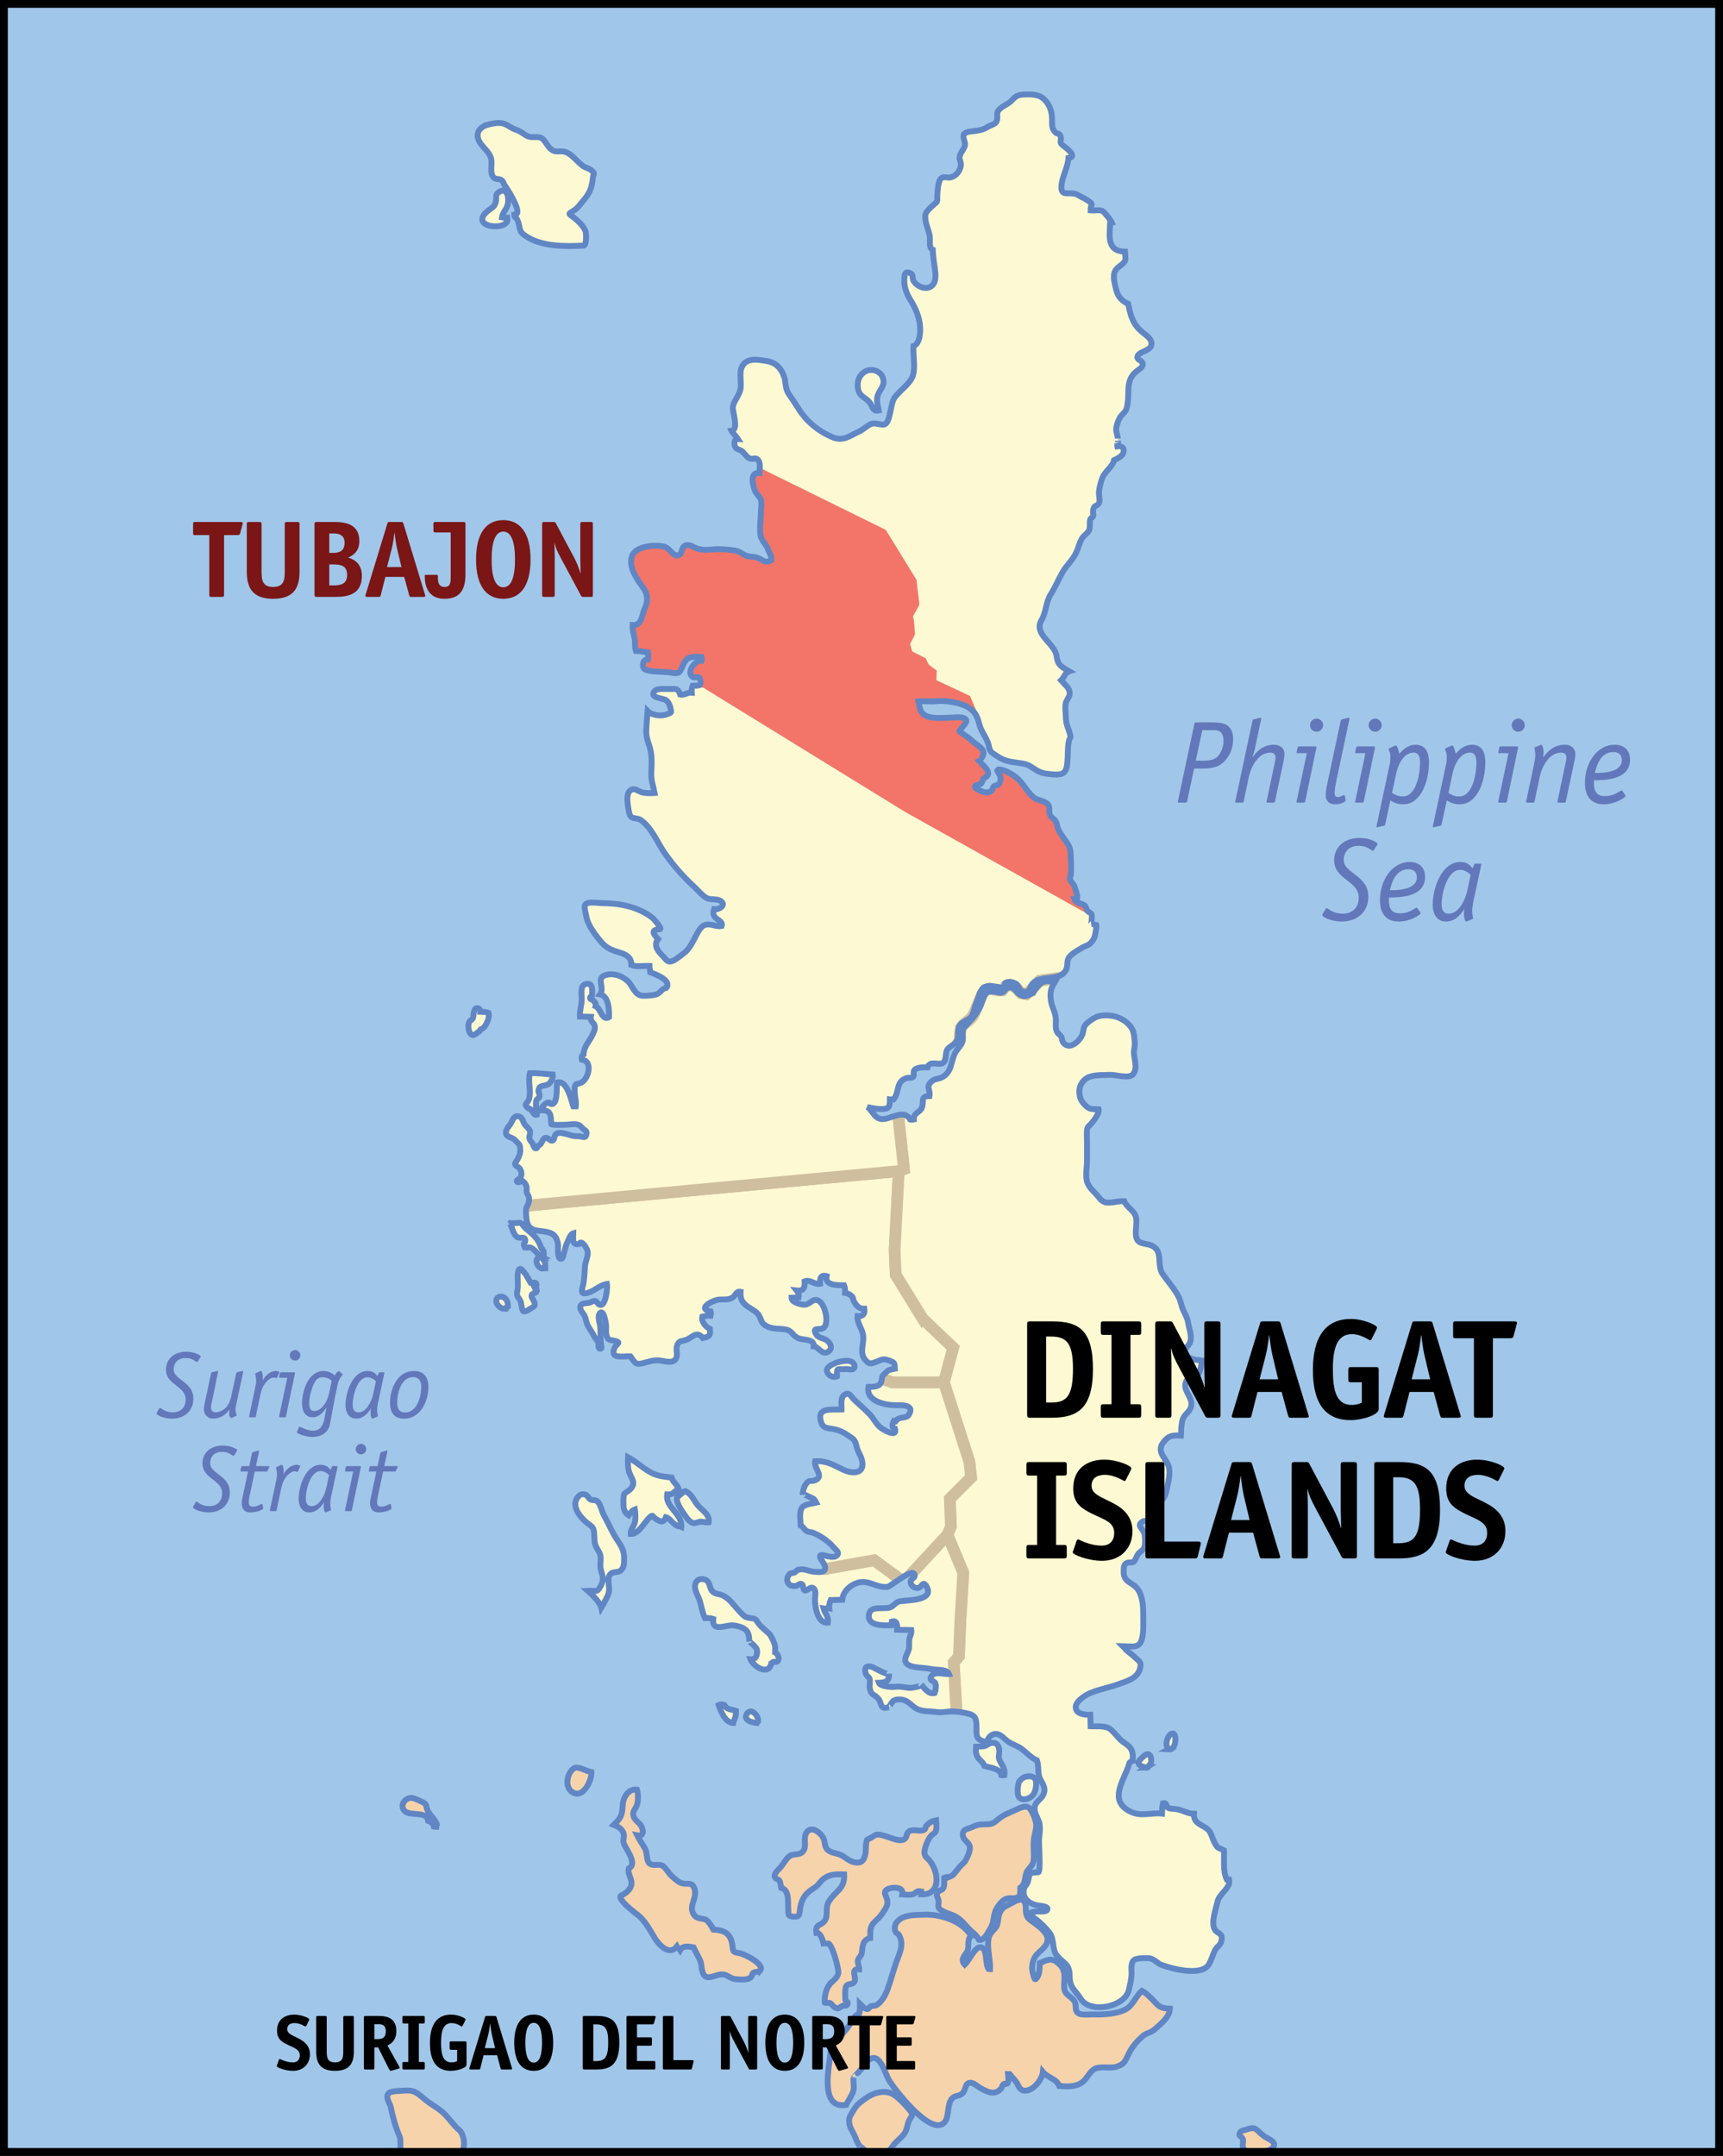 <?xml version="1.0" encoding="UTF-8" standalone="no"?>
<!-- Generator: Adobe Illustrator 9.0, SVG Export Plug-In  -->
<svg
   xmlns:dc="http://purl.org/dc/elements/1.1/"
   xmlns:cc="http://web.resource.org/cc/"
   xmlns:rdf="http://www.w3.org/1999/02/22-rdf-syntax-ns#"
   xmlns:svg="http://www.w3.org/2000/svg"
   xmlns="http://www.w3.org/2000/svg"
   xmlns:sodipodi="http://sodipodi.sourceforge.net/DTD/sodipodi-0.dtd"
   xmlns:inkscape="http://www.inkscape.org/namespaces/inkscape"
   width="441.056pt"
   height="551.632pt"
   viewBox="0 0 441.056 551.632"
   xml:space="preserve"
   id="svg8609"
   sodipodi:version="0.32"
   inkscape:version="0.44.1"
   sodipodi:docname="PH_locator_map_dinagat_islands_tubajon.svg"
   sodipodi:docbase="D:\Workarea\Alvin's Documents\Project - Wikipedia\Map - Dinagat Islands - Locators"><rect x="0" y="0" width="441.056" height="551.632" fill="#333333" stroke="none"/><defs
   id="defs8769" /><sodipodi:namedview
   inkscape:window-height="573"
   inkscape:window-width="853"
   inkscape:pageshadow="2"
   inkscape:pageopacity="0.0"
   guidetolerance="10.0"
   gridtolerance="10.0"
   objecttolerance="10.0"
   borderopacity="1.0"
   bordercolor="#666666"
   pagecolor="#ffffff"
   id="base"
   inkscape:zoom="0.54819176"
   inkscape:cx="275.65982"
   inkscape:cy="344.76987"
   inkscape:window-x="21"
   inkscape:window-y="67"
   inkscape:current-layer="svg8609" />
	<style
   type="text/css"
   id="style8611">
	
		.st0{fill:#A0C6E9;stroke:#6086C4;stroke-width:1.5;}
		.st1{fill:#FDF9D2;stroke:none;}
		.st2{fill:#F6D3AA;stroke:none;}
		.st3{fill:#F37569;stroke:#F37569;}
		.st4{fill:none;stroke-width:2;}
		.st5{fill:#7A1616;stroke:none;}
		.st6{fill:#6378BA;stroke:none;}
		.st7{fill-rule:nonzero;clip-rule:nonzero;stroke:#000000;stroke-miterlimit:4;}
		.st8{fill-rule:nonzero;clip-rule:nonzero;fill:#FDF9D2;stroke:#D0BF9F;stroke-width:3;stroke-miterlimit:4;}
		.st9{stroke:none;}
	
	</style>
	<g
   id="Dinagat_x0020_Islands_x0020_BG"
   class="st7">
		<path
   class="st1"
   d="M114.84,20.123V515.501h33.74l-12.34-72.428l99.554,20.068l26.988-1.863l1.306,1.307l1.446,4.059l-0.392,10.394l-1.943,1.78l-0.5,2.556l-1.168,2.056v1.559l1.223,1.722l0.555,3.502l2.724,2.223l2.501,2.613    l0.167,3.111l1.834,3.06l2.393,3.389l0.721,4.336l3.336,5.337h6.336l4.669-1.835l4.003-7.504l13.507,10.56h14.787V20.123H114.84z"
   id="path8614" />
	</g>
	<g
   id="Towns"
   class="st8">
		<path
   id="Loreto"
   d="M270.478,18.343L117.839,27.791l4.56,35.91l68.481,55.919l34.797,17.121l7.45,12.116l0.667,5.56l-1.668,3.002l0.333,1.777l0.222,2.781l-1.334,2.668l0.889,3.114l3.56,1.777l0.776,1.558l1.67,1.222l-0.111,2.668    l9.005,4.226l4.113,9.672l2.335,5.558l6.892,2.668l4.227,2.668l10.895,3.335L309.167,84.379l-38.688-66.036z" />
		<path
   id="Basilisa"
   d="M236.185,337.404l-6.894-11.227l-0.276-6.392l1.056-20.123l-104.674,9.724l-3.34,47.26l23,69.599l33.972,8.007l26.2-4.442l-10.079-32.546l11.521-39.849l16.451-5.571l5.337,1.903h13.174l2.391-8.894    l-7.837-7.45z" />
		<path
   id="Cagdianao"
   d="M271.813,250.135l-5.615,0.779l-1.777,1.889l-1.667,1.556l-1.334-0.222l-1.501-1.613l-1.392-0.555l-1.001,0.334l-0.942,1.055l-0.892,0.058l-2.444-0.446l-1.058,0.334l-0.776,1.113l-2.28,5.391l-0.778,0.945    l-1.61,1.277l-0.778,0.946l-0.222,1.502l-0.113,1.779l-1.222,1.944l-1.334,1.613l-0.667,2.501l-1.834,1.613l-9.227,6.836l-1.334,5.67l1.389,12.729l-1.334,0.5l-1.056,20.123l0.276,6.392l6.894,11.227l7.837,7.45l-2.391,8.894    l6.503,20.289l0.445,4.002l-5.448,5.449l0.278,7.113l-0.888,2.112l4.057,9.727l-0.725,11.952l-0.388,9.393l-1.335,1.612l0.89,15.731l7.282,21.401l18.122,51.028l11.172,3.944l30.627-10.06l6.17-13.896l-2.777-39.633    l0.888-151.858l-30.459-51.585l-14.231-0.334z" />
		<path
   id="Dinagat"
   d="M245.02,441.128l-0.89-15.731l1.335-1.612l0.388-9.393l0.725-11.952l-4.057-9.727l-11.173,12.062l-7.561-5.558l-12.45,2.223l-3.779-1.777l-12.409-2.398l10.079,32.546l-26.2,4.442l3.028,12.493    l62.965-5.617z" />
		<path
   id="Libjo"
   d="M231.403,299.162l-1.389-12.729l1.334-5.67l9.227-6.836l1.834-1.613l0.667-2.501l1.334-1.613l1.222-1.944l0.113-1.779l0.222-1.502l0.778-0.946l1.61-1.277l0.778-0.945l2.28-5.391l0.776-1.113l1.058-0.334    l2.444,0.446l0.892-0.058l0.942-1.055l1.001-0.334l1.392,0.555l1.501,1.613l1.334,0.222l1.667-1.556l1.777-1.889l5.615-0.779l14.231,0.334l1.79-19.336l-10.159,0.576l-45.218-25.264l-52.028-32.017h-20.677l-44.915,75.596    l10.558,59.363l104.674-9.724l1.334-0.5z" />
		<path
   id="San_x0020_Jose"
   d="M243.131,383.487l5.448-5.449l-0.445-4.002l-6.503-20.289H228.457l-5.337-1.903l-16.451,5.571l-11.521,39.849l12.409,2.398l3.779,1.777l12.45-2.223l7.561,5.558l11.173-12.062l0.888-2.112l-0.278-7.113z" />
		<path
   id="Tubajon"
   class="st3"
   d="M168.648,174.428h11.782l52.028,32.017l45.218,25.264l-2.081-28.598l-10.895-3.335l-4.227-2.668l-6.892-2.668l-2.335-5.558l-4.113-9.672l-9.005-4.226l0.111-2.668l-1.67-1.222l-0.776-1.558    l-3.56-1.777l-0.889-3.114l1.334-2.668l-0.222-2.781l-0.333-1.777l1.668-3.002l-0.667-5.56l-7.45-12.116l-34.797-17.121l-35.52,17.955l2.613,36.741l10.675,0.112z" />
	</g>
	<g
   id="Offshore"
   class="st7">
		<path
   class="st2"
   d="M320.285,515.501H305.498l-13.507-10.56l-4.003,7.504l-4.669,1.835h-6.336l-3.336-5.337l-0.721-4.336l-2.393-3.389l-1.834-3.06l-0.167-3.111l-2.501-2.613l-2.724-2.223l-0.555-3.502l-1.223-1.722v-1.559l1.168-2.056    l0.5-2.556l1.943-1.78l0.392-10.394l-1.446-4.059l-1.306-1.307l-97.031-12.256H93.495v101.609H348.29l-28.005-35.131z"
   id="path8625" />
	</g>
	<g
   id="Shore_x0020_Outline"
   class="st7">
		<path
   class="st0"
   d="M1,1v549.632h101.826c-0.018-0.016-0.055-0.016-0.07-0.034c-0.49-0.541-0.06-2.982-0.415-3.801c-1.06-2.468-1.769-4.972-2.324-7.671c-0.208-1.004-1.522-2.532-0.477-3.552    c0.602-0.586,3.025-0.534,3.848-0.618c3.033-0.305,3.729,0.967,5.878,2.628c1.597,1.231,3.429,2.13,4.815,3.626c1.191,1.279,2.149,2.735,3.523,3.877c0.941,0.782,1.53,3.359,0.951,4.79c-0.123,0.308-0.302,0.562-0.544,0.734    c-0.013,0.007-0.037,0.014-0.052,0.021h103.783c0.359,0-1.688-1.532-1.64-1.472c-0.755-0.881-1.052-2.226-1.615-3.234c-0.633-1.142-1.478-2.594-1.004-4.099c0.22-0.701,1.14-2.12,1.593-2.743    c0.695-0.956,1.605-1.477,2.535-2.163c1.881-1.392,4.828-2.34,7.054-1.005c1.31,0.783,3.317,2.887,4.252,4.085c1.144,1.462,0.34,1.337-0.25,2.665c-0.435,0.985-0.407,1.952-0.959,2.924c-0.681,1.198-1.629,1.762-2.54,2.747    c-0.156,0.169-0.292,0.326-0.409,0.474c-1.103,1.384-0.73,1.838-3.188,1.821h94.045c-0.72-0.209-1.277-0.568-1.451-1.159c-0.196-0.653,0.204-1.487-0.026-2.142c-0.303-0.86-1.365-0.654-0.627-1.775    c0.283-0.432,1.062-0.471,1.5-0.632c2.58-0.951,2.434,0.072,4.539,1.664c0.933,0.703,3.736,1.49,2.134,3.085c-0.409,0.407-1.32,0.745-2.357,0.959h116.73V1H1z M111.726,466.586c0,0.274,0.008,0.542-0.026,0.809    c-0.188-0.029-0.409,0.044-0.615,0.002c-0.068-0.79-0.808-1.19-1.498-1.506c-0.216-2.517-4.515-1.157-5.915-2.423c-1.628-1.473,0.149-3.766,2.051-3.385c0.323,0.065,2.139,0.867,2.465,1.037c1.144,0.599,0.797,0.935,1.199,1.967    c0.599,1.54,2.384,2.606,2.507,4.167l-0.168-0.668z M221.16,95.26c1.607-1.175,4.18-0.537,4.837,1.417c0.328,0.985,0.169,1.67-0.151,2.311c-0.317,0.631-0.787,1.219-1.095,2.006c-0.534,1.357-0.061,2.554,0.177,4.036    c-1.648,0.347-1.575-1.222-2.345-2.106c-1.214-1.391-2.584-1.435-2.944-3.462c-0.291-1.645,0.126-3.182,1.522-4.203z M125.067,31.851c1.141-0.284,2.708-0.6,3.877-0.208c1.12,0.377,1.943,1.175,3.09,1.535    c1.303,0.409,1.848,1.107,3.038,1.675c1.076,0.513,2.661-0.073,3.632,0.537c0.709,0.448,1.37,1.816,1.996,2.465c1.511,1.563,2.293,0.498,4.031,1.029c1.589,0.487,3.135,2.64,4.516,3.603c0.63,0.44,1.553,0.591,2.126,1.079    c1.1,0.933,0.521,0.829,0.412,1.829c-0.294,2.775-0.832,4.064-2.663,6.175c-0.818,0.94-1.18,1.628-2.209,2.293c-1.501,0.964-1.527,0.659,0,1.835c1.095,0.844,2.337,2.061,2.929,3.325c0.255,0.54,0.354,3.781-0.453,3.822    c-4.797,0.237-10.787,0.315-14.935-2.524c-1.204-0.824-1.29-1.301-1.54-2.447c-0.172-0.792-0.216-1.058-0.508-1.675c-0.258-0.547-0.821-0.534-0.808-1.31c0.156-0.042,0.294,0.002,0.448-0.047    c0.128-0.042,0.222-0.117,0.287-0.219c0.787-1.232-2.626-6.543-3.069-7.095c-0.488-0.602-0.225-0.998-1.019-1.508c-0.547-0.352-1.41-0.016-1.967-0.701c-0.954-1.178-0.23-3.192-0.537-4.627c-0.341-1.592-1.829-2.708-2.715-3.961    c-1.649-2.334-0.472-4.254,2.043-4.877z M138.074,280.595c-0.136,0.493-0.642,0.597-0.784,0.995c-0.313,0.873,0.151,2.655,0.102,3.659c-0.339,0.112-0.498-0.055-0.691-0.24l-0.732-1.027c-0.589-0.627-0.294,0.023-0.928-0.576    c-1.073-1.014,0.01-0.98,0.365-2.144c0.623-2.043-0.329-4.56,0.234-6.652c1.941-0.099,3.89,0.227,5.862,0.334c0.138,0.873-0.493,2.178-1.313,2.566c-0.998,0.474-2.153,0.065-2.337,1.529c-0.067,0.532,0.388,0.935,0.222,1.556z     M123.066,263.364l-0.352,0.537c-0.831,0.495-1.581,1.475-2.29,0.576c-0.594-0.751-0.693-2.345-0.272-3.028c0.227-0.37,0.657-0.464,0.889-0.886c0.19-0.344,0.128-1.042,0.243-1.425c0.096-0.323,0.18-0.959,0.555-1.115    c0.607-0.256,1.211,0.296,1.133,0.877c0.72,0.04,1.384-0.002,2.08,0.258c0.419,1.185-0.75,3.984-1.985,4.206z M125.226,53.688c0.857-0.649,1.347-0.737,1.684-1.985c0.305-1.121-0.308-1.831,0.784-2.551    c2.293-1.511,2.699,1.806,2.22,3.377c-0.347,1.128-1.241,1.865-1.428,3.087c0.422,0.081,0.954,0.172,1.391,0.107c0.923,3.671-10.753,2.577-4.651-2.035z M129.627,334.682c-0.031,0.083-0.092,0.123-0.123,0.21    c-0.896,0.055-1.483-0.247-2.061-0.935c-0.406-0.482-0.579-1.279-0.151-1.808c0.425-0.524,1.308-0.461,1.835-0.065c0.771,0.581,0.889,1.327,0.889,2.264l-0.388,0.334z M130.463,313.113c0.445-0.177,1.188-0.102,1.678-0.151    c0.339-0.034,0.784-0.169,1.131-0.002c0.435,0.208,0.743,0.823,1.066,1.147c0.354,0.356,0.758,0.62,1.112,0.94c0.62,0.558,1.355,1.193,1.863,1.832c0.365,0.458,0.635,0.963,0.875,1.505c0.144,0.326,0.251,0.969,0.542,1.134    c0.021,0.292,0.284,0.352,0.386,0.602c0.094,0.224,0.078,0.472,0.07,0.721c-0.01,0.284-0.055,0.737-0.344,0.771c0.002,0.003,0.008,0.005,0.011,0.008l-0.279-0.057c0.112,0.06,0.193,0.06,0.269,0.049    c-0.526-0.315-0.93-0.503-1.339-0.98c-0.206-0.239-0.415-0.477-0.664-0.693c-0.352-0.305-0.67-0.62-1.097-0.724c-0.472-0.115-0.923,0.085-1.384,0.002c-0.109-0.282-0.323-0.607-0.234-0.933    c0.102-0.373,0.341-0.38,0.339-0.831c-0.005-1.116-1.001-0.579-1.725-0.782c-1.438-0.396-1.469-2.65-2.274-3.559z M136.365,331.081c-0.665,0.49-0.068,1.131,0.224,1.699c0.456,0.884,0.456,1.454-0.516,1.902    c-0.56,0.255-1.019,0.773-1.667,0.831c-0.402,0.037-0.324,0.183-0.603-0.252c-0.101-0.162-0.124-0.341-0.185-0.521c-0.185-0.568-0.15-1.256-0.38-1.824c-0.261-0.639-0.863-1.019-0.889-1.735    c-0.026-0.67,0.221-1.357,0.221-2.059c0-0.954-0.065-1.973-0.057-2.887c0.005-0.38,0.141-1.477,0.612-1.558c0.323-0.058,0.797,0.594,1.003,0.834c0.722,0.839,1.144,1.845,1.73,2.77c0.427,0.076,1.081-0.321,1.397,0.104    c0.294,0.391-0.136,0.794-0.451,0.977c0.113,0.255,0.267,0.521,0.381,0.763l0.221-0.112c0.126,0.839-0.591,0.737-1.042,1.068z M139.575,324.509h-0.333c-1.178,0.573-2.783-2.001-1.335-2.712c0.526-0.258,1.068,0.37,1.337,0.75    c0.409,0.579,0.331,1.256,0.331,1.962z M148.58,458.759c-0.675,0.308-1.434,0.282-2.225-0.3c-1.879-1.375-1.165-4.872,0.591-6.005c0.983-0.634,3.187,0.802,4.443,0.981c0.081,1.621-1.105,4.542-2.809,5.323z M155.953,403.255    c-0.469,1.011,0.102,2.81-0.072,3.919c-0.198,1.251-0.988,2.356-1.464,3.383l-0.5,0.833c-0.312-1.383-2.335-3.358-3.447-4.344c1.925-0.096,2.371,0.651,3.327-1.289c0.722-1.47,0.602-2.16,0.156-3.576    c-0.422-1.342-0.237-2.036-0.195-3.29c0.046-1.426-0.613-2.004-1.134-3.051c-0.568-1.137-0.415-2.149-0.547-3.63c-0.138-1.565-0.609-1.581-1.792-2.535c-1.642-1.327-3.791-3.877-2.741-6.009c0.544-1.106,1.352-1.621,2.413-1.167    c0.464,0.2,0.711,0.901,1.167,1.167c0.56,0.326,1.269,0.029,1.798,0.497c0.831,0.743,1.123,2.577,1.667,3.547c0.931,1.645,1.671,3.408,2.616,5.05c1.103,1.909,2.493,3.305,2.548,5.623c0.025,1.162,0.118,2.81-0.957,3.546    c-0.945,0.652-2.181-0.086-2.843,1.326z M161.249,377.21c-0.59-1.329-0.54-2.801-0.475-4.333c1.968,1.068,3.612,2.634,5.548,3.749c1.857,1.073,3.51,1.201,5.576,1.441c0.325,1.18,1.558,1.857,1.834,2.943    c-1.35,0.601-1.23,1.52-2.947,1.389c-0.553,3.269,3.906,4.884,3.617,8.292c-0.386-0.162-0.912-0.162-1.309-0.312h0.333c-1.209-0.272-1.755-1.846-2.964-2.147c-0.603,1.568-1.498,1.105-2.502,0.479    c-1.089-0.681-0.657-1.446-1.913-0.209c-1.091,1.079-2.655,4.128-4.602,4.019c-0.123-1.1,0.909-2.051,1.107-3.143c0.172-0.941,0.104-2.241-0.034-3.155c-0.69,0.247-1.198,0.925-1.6,1.503    c-1.417-0.896-1.331-2.251-1.333-3.852c-0.003-2.453,0.661-1.555,1.964-3.038c1.157-1.32,0.259-2.367-0.301-3.626z M174.667,381.981c0.203-0.173,0.45-0.329,0.761-0.455c1.651,0.804,2.066,2.243,3.119,3.563    c1.042,1.309,3.228,2.403,2.868,4.43c-0.773,0.139-1.409-0.188-2.152-0.141c-0.445,0.028-1.312,0.419-1.625,0.375c-0.84-0.125-1.537-0.901-2.117-1.746c-1.114-1.626-3.949-5.258-0.854-6.026z M194.57,504.231    c-0.359,0.412-1.279,0.23-1.766,0.576c-0.235,0.167-0.264,0.931-0.737,1.264c-0.894,0.625-2.516,0.438-3.633,0.37c-1.309-0.081-1.774-0.771-2.869-1.134c-2.104-0.701-5.003,2.411-5.81-1.026c-0.326-1.376-0.125-1.978-0.79-3.213    c-0.493-0.917-0.98-1.81-1.399-2.769c-0.413-0.104-0.901-0.198-1.384-0.222c-0.847-0.039-1.678,0.141-2.081,0.884c-0.18-0.279-0.681-0.571-0.837-0.879c-2.022,2.507-4.727-0.606-5.711-2.276    c-1.256-2.129-2.611-4.602-4.549-6.027c-0.328-0.242-5.518-4.141-3.89-4.82c1.069-0.445,2.215-1.456,2.473-2.529c0.397-1.64-1.004-2.731-0.639-4.308c2.592-1.446-1.36-5.594-1.362-6.866    c-0.003-1.232,0.367-1.517-0.131-2.537c-0.414-0.853-1.433-1.47-2.309-1.792c1.944-1.91,2.09-2.468,2.273-5.175c0.122-1.827,1.427-4.122,3.64-3.808c0.336,0.851,0.325,2.894,0.029,3.808    c-0.397,1.206-1.387,1.696-0.839,3.171c0.348,0.94,1.386,1.428,1.886,2.295c0.56,0.975,0.807,2.794-1.029,2.405c0.575,1.211,1.372,2.269,2.029,3.422c0.602,1.06,0.245,3.264,1.279,3.889c1.128,0.683,2.46-0.336,3.64,0.827    c0.712,0.703,1.071,1.56,1.913,2.29c0.82,0.709,1.703,1.644,2.788,1.881c1.378,0.303,2.337-0.406,2.971,1.2c1.005,2.56-1.804,4.66,0.035,6.969c0.834,1.044,1.974,0.636,3.008,1.164c0.531,0.272,1.563,1.887,1.857,2.476    c2.64,0.153,4.286,0.883,4.807,3.697c0.347,1.881-0.198,2.004,1.835,2.335c1.376,0.224,6.657,2.912,5.302,4.46z M187.768,440.405c-0.023,0.167,0.019,0.308-0.026,0.474c-2.132-0.049-3.202-2.987-3.783-4.601    c0.433-0.216,0.94-0.198,1.446-0.013c0.725,1.321,1.819,1.062,3.001,1.5c0.035,0.829-0.195,2.28-0.804,2.807l0.166-0.167z M194.272,440.905c-0.992-0.003-4.474-0.516-2.973-2.509c1.209-1.605,3.36,1.297,2.64,2.343l0.333,0.166z     M197.73,425.348c-0.475,0.386-0.429,1.176-0.957,1.554c-1.548,1.109-4.13-0.96-4.646-2.314c1.437,0.133,1.858-1.309,1.623-2.481c-0.13-0.657-1.957-2.176-1.954-2.071c-0.021-1.207-0.055-2.407-1.154-3.188    c-0.759-0.536-2.147-0.893-3.033-0.963c-1.824-0.148-5.401,1.867-5.036-1.637c-0.636-0.203-1.407-0.255-2.113-0.219c-0.703-1.387-0.878-3.025-1.362-4.519c-0.378-1.17-1.412-2.647-1.167-3.957c0.21-1.127,1.025-1.652,2.12-1.47    c1.879,0.312,1.347,2.019,2.269,3.051c0.745,0.831,1.78,0.661,2.757,1.136c1.728,0.842,2.793,2.507,4.064,3.872c0.534,0.579,1.128,1.274,1.827,1.639c0.302,0.159,2.417,0.431,2.441,0.475c0.989,1.8,2.1,2.51,3.507,3.783    c0.422,0.381,2.731,4.575,0.748,4.528c1.109,0.026,2.095,1.473,1.445,2.463c-0.297,0.455-1.008,0.015-1.38,0.317z M212.203,507.986c0.81-1.183,2.062-1.547,2.392-3.101c0.195-0.918-1.639-7.806-2.676-7.587    c-0.321,0.067-0.79-0.118-1.113-0.053c-0.2-0.901-0.82-2.765-1.834-2.671c-0.359-2.371,1.24-1.74,2.186-3.134c0.866-1.274,0.076-3.297,0.915-4.72c1.704-2.887,4.216-3.235,4.018-7.103c-2.866-0.148-4.744,0.128-6.431,2.343    c-0.753,0.989-1.492,1.183-2.478,1.975c-1.565,1.261-2.118,2.685-2.404,4.662c-0.184,1.266-0.039,1.977-1.668,1.834c-1.601-0.141-1.209-0.587-1.334-2.001c-0.148-1.69,0.365-4.823-1.806-5.364    c-0.141-0.535-0.159-1.36-0.433-1.81c-0.337-0.55-1.081-0.388-1.228-1.034c-0.198-0.886,0.975-1.809,1.501-2.422c0.67-0.782,1.526-2.356,2.34-2.883c1.214-0.782,2.749,0.013,3.603-1.49    c0.704-1.235-0.106-2.882,0.519-4.171c1-2.064,2.945-0.979,4.137,0.497c0.873,1.081,0.505,2.168,1.157,3.215c0.739,1.185,2.673,1.167,3.816,1.759c1.284,0.664,2.207,1.718,3.737,1.863c1.731,0.164,2.206-1.003,2.451-2.465    c0.123-0.732,0.011-1.495,0.133-2.228c0.253-1.522-0.049-0.939,1.249-1.645c0.179-0.096,1.151-0.761,1.375-0.792c1.022-0.148,2.363,0.38,3.666,0.831c1.287,0.445,2.535,0.816,3.387,0.383c0.899-0.453,0.498-1.412,1.199-1.969    c1.098-0.874,2.757,0.086,3.885-0.451c0.651-0.312,0.295-0.73,0.782-1.215c0.771-0.766,1.286-1.037,2.356-1.263c0.036,0.69,0.229,1.806,0.031,2.475c-0.324,1.076-0.847,0.904-1.471,1.668c-0.645,0.795-1.607,3.127-1.533,4.147    c0.08,1.139,0.846,1.382,1.469,2.199c2.353,3.101,2.616,8.698-2.279,8.468c0.03-0.231-0.081-0.55-0.052-0.781c-1.202-0.279-1.33,0.539-2.177,0.773c-0.752,0.208-1.835,0.047-2.608,0.008c0.407-1.772-1.943-1.904-3.108-1.573    c-2.803,0.802-0.317,2.104-0.75,4.101c-0.208,0.965-1.145,2.184-1.723,2.966c-0.594,0.8-1.615,1.425-2.157,2.33c-0.62,1.039-0.422,2.139-0.484,3.347c-2.012,0.456-1.938,2.189-2.142,3.697    c-0.136,1.009-0.818,1.179-1.009,1.991c-0.151,0.651,0.368,1.553,0.323,2.316c-2.457-0.195-0.508,2.108-1.262,3.226c-0.608,0.91-1.547,0.156-2.103,1.176c-0.3,0.555-0.209,2.837-0.169,3.478    c0.023,0.359,0.917,0.359,0.517,1.119c-0.279,0.529-0.949,0.157-1.309,0.36c-1.105,0.62-0.865,0.881-1.993,0.35c-0.128-0.06-0.762-0.855-0.995-1.011c-0.281-0.189-1.1-0.04-1.478-0.193    c-0.183-1.323,0.308-3.327,1.06-4.43z M295.618,519.235c-0.987,0.9-2.066,0.909-2.996,1.678c-1.327,1.091-2.841,2.873-3.606,4.401c-0.886,1.764-1,2.817-3.194,3.509c-1.699,0.536-4.305-0.286-5.795,0.672    c-1.165,0.75-1.767,2.366-2.919,3.252c-1.732,1.331-3.726,1.142-5.933,1.014c-0.795-1.943-2.929-2.056-4.21-3.585c-0.22,2.026-2.466,4.742-4.49,4.78c-1.484,0.029-1.645-1.138-2.285-2.159c-0.284-0.45-2.212-2.431-2.195-2.832    c-0.027,0.667,0.315,2.451-0.014,2.999c-0.315,0.528-0.847,0.03-1.139,0.359c-0.344,0.386-0.378,0.886-0.657,1.181c-1.692,1.767-3.58,0.731-5.422-0.337c-0.716-0.42-1.732-1.443-2.629-1.212    c-1.133,0.298-0.915,1.688-1.626,2.536c-0.849,1.005-2.017,0.553-2.835,1.503c-1.348,1.571-0.612,4.805-1.998,6.176c-3.455,3.418-12.528-8.375-14.019-10.756c-1.056-1.688-2.134-6.36-4.385-5.774    c-1.149,0.297-1.902,1.566-2.522,2.457c-0.211,0.305-2.272,2.569-2.269,2.554c-0.122,1.35,0.359,2.525-0.19,3.802c-0.433,1.003-1.185,2.151-1.701,3.15c-7.149,1.102-4.083-10.504-3.974-13.818    c0.073-2.207,0.845-2.014,2.121-3.372c0.828-0.88,1.897-2.055,2.592-3.095c0.765-1.136,1.046-2.423,2.596-3.066c0.266-0.801,0.198-1.693,0.189-2.583c0.585,0.568,1.135,1.46,1.978,1.41c0.227-0.013,0.645-0.685,0.906-0.758    c0.261-0.073,1.056-0.081,1.292-0.208c1.304-0.712,2.343-2.505,2.872-3.966c0.842-2.33,1.461-4.732,2.276-7.069c0.324-0.925,0.725-1.84,0.998-2.763c0.394-1.333,0.519-2.684-0.26-4.096c-0.384-0.692-0.782-0.315-1.05-1.284    c-0.173-0.622-0.012-1.435,0.291-1.878c1.512-2.218,4.683-2.01,7.046-2.125c4.369-0.21,9.945,1.671,12.152,5.467c-1.09,0.532-0.505,2.724-0.943,3.742c-0.479,1.123-2.051,2.154-0.703,3.577c0.995-0.925,2.546-4.354,3.835-4.456    c2.059-0.161,1.313,4.308,2.197,5.482c0.065-0.01,0.377-0.008,0.445,0.003c0.119-2.382-1.226-6.762,0.021-8.817c0.456-0.753,1.3-1.356,1.681-2.155c0.404-0.846,0.305-2.115,0.654-3.011c0.567-1.454,1.244-1.856,2.542-2.463    c0.752-0.35,2.369-1.512,3.264-1.17c1.296,0.497,0.864,2.303,1.036,3.302c0.231,1.345,0.745,1.587,1.793,2.375c1.355,1.022,3.869,2.648,3.71,4.629c-0.159,1.967-2.348,2.818-3.252,4.371c-0.508,0.876-0.712,2.002-0.695,3.004    c0.002,0.168,0.498,2.961,0.898,2.609c1.147-1.006,0.988-2.671,1.076-4.119c1.657-0.626,2.679-1.476,4.354-0.243c1.357,1.003,1.871,1.951,1.954,3.549c0.062,1.214-0.334,2.927,0.162,4.005c0.429,0.933,2.042,1.634,2.506,2.666    c0.503,1.123-0.25,2.397,1.159,3.009c0.886,0.386,3.049,0.109,4.01,0.159c2.252,0.115,5.597-0.214,7.536-1.134c2.267-1.076,2.566-3.223,4.471-4.886c1.147,0.61,2.285,1.78,3.169,2.726c1.446,1.548,1.81,1.701,3.977,1.819    c-0.069,2.178-2.383,3.927-3.852,5.264z M241.703,480.503c-0.021,0.409,1.982-0.514,2.134-0.654c0.631-0.584,1.261-1.495,1.822-2.17c0.471-0.571,1.138-0.97,1.5-1.619c0.495-0.877,1.425-2.79,1.022-3.821    c-0.43-1.105-1.813-1.402-1.72-2.984c0.079-1.328,1.464-1.256,2.309-1.696c1.228-0.635,2.012-0.75,3.478-0.75c1.639,0,2.113-0.283,3.223-1.245c1.36-1.181,2.7-1.626,4.222-2.309c1.345-0.602,3.142-1.696,4.117-0.227    c0.608,0.917,1.494,2.96,1.445,4.114c-0.06,1.353-0.57,2.637-0.648,3.986c-0.081,1.303,0.036,2.647,0.036,3.96c0,1.934-0.469,2.093-1.524,3.442c-1.037,1.321-0.315,3.434-1.957,4.528c-0.052,0.834,0.144,1.691-0.356,2.202    c-0.562,0.573-1.571,0.44-2.332,0.445c-1.545,0.011-2.499,1.304-3.31,2.576c-0.989,1.554-0.622,3.542-1.555,5.012c-0.118,0.185-0.246,0.417-0.386,0.664c-0.634,1.123-1.501,2.655-2.624,2.402c-0.526-1.24-1.926-2.027-2.826-3.066    c-0.946-1.09-1.789-2.074-3.057-2.835c-1.202-0.717-2.964-0.988-4.031-1.86c-0.894-0.733-0.269-1.313-0.44-2.337c-0.144-0.85-0.868-1.318-0.086-2.202c0.422-0.477,1.062-0.284,1.394-1.129    c0.284-0.73,0.109-1.654,0.151-2.428z M255.972,450.614c0.506,1.078,1.245,1.837,1.162,3.096c0-0.045,0-0.086,0.005-0.131v0.334c0.01-0.075-0.011-0.131-0.005-0.203c-0.006,0.172,0.01,0.341-0.021,0.511    c-0.237,0.047-0.548,0.069-0.782,0.002c-0.214-1.687-3.103-1.978-4.339-2.334c-0.268-0.98-1.125-1.348-1.644-2.153c-0.562-0.869-0.584-1.575-0.521-2.801c0.73-0.039,1.517,0.009,2.179-0.156c0.583-0.143,1.073-0.631,1.589-0.745    c1.082-0.242,1.96,0.125,2.168,1.584c0.198,1.394-0.448,1.601,0.209,2.997z M264.685,454.872c0.943,0.697,0.514,3.221-0.078,4.174c-0.659,1.058-2.626,1.938-3.677,0.906c-0.748-0.734-0.37-3.527,0.045-4.371v0.499    c0.197-1.378,2.607-2.019,3.71-1.208z M311.001,493.768c0.664,1.076,2.116,0.815,1.668,2.835c-0.308,1.392-1.16,1.261-1.793,2.71c-0.453,1.029-0.815,2.199-1.329,3.168c-1.794,3.393-9.544,1.29-12.227,0.292    c-1.097-0.408-1.806-1.473-2.989-1.67c-0.83-0.141-3.309-0.099-3.971,0.372c-1.055,0.757-0.654,2.647-0.703,3.753c-0.062,1.386-0.403,2.589-0.672,3.877c-0.929,4.45-9.878,6.282-12.335,2.34    c-1.376-2.207-2.835-2.777-2.835-5.671c0-3.223-1.253-3.157-3.127-5.21c-1.568-1.718-0.605-4.255-2.162-6.175c-0.795-0.978-2.018-2.263-3.085-3.086c-1.46-1.122-3.028-1.985,0.042-2.204c0.63-0.045,2.876,0.29,2.629-0.8    c-0.11-0.479-1.765-0.662-2.135-0.701c-2.176-0.23-4.502-1.706-3.849-4.341c0.178-0.704,0.837-1.089,1.014-1.829c0.537-2.232,0.118-2.223,2.643-2.36c0.688-0.037,0.104-7.635,0.188-8.481c0.112-1.12,0.336-2.46,0.172-3.667    c-0.167-1.231-0.855-2.026-1.167-3.16c-0.815-2.944,1.943-2.951,2.342-5.336c0.264-1.571-1.001-2.642-1.342-4.01c-0.328-1.318-0.077-2.687-0.526-3.974c-1.428-0.592-2.561-1.884-3.821-2.857    c-1.285-0.996-2.898-1.256-4.12-2.374c-0.945-0.868-2.187-2.169-3.75-1.179c-1.258,0.795-0.62,2.14-2.462,1.384c-1.67-0.688-1.253-1.967-1.329-3.507c-0.084-1.668-0.021-2.812-1.834-3.336c-1.276-0.366-2.999-0.627-4.336-0.655    c-1.293-0.032-2.582,0.383-4.008,0.163c-1.789-0.273-3.702-0.016-5.284-0.932c-1.256-0.73-2.021-1.985-3.556-2.234c-0.759-0.121-1.681-0.119-2.346,0.335c-0.194,0.133-1.198,1.645-1.008,1.633    c-0.12,0.008-0.367-0.013-0.475,0.023c-1.754,0.602-1.537-1.323-2.194-2.134c-1.148-1.426-2.062-0.831-2.308-3.035c-0.076-0.681,0.18-1.517-0.029-2.168c-0.192-0.599-0.781-0.673-0.972-1.327    c-0.497-1.711,0.31-2.118,1.612-1.708c0.139,0.041,4.378,2.379,4.365,1.727c0.039,1.924-0.831,2.269-2.621,2.337c0.386,0.932,3.187,1.16,4.192,1.018c1.375-0.193,2.652,0.275,4.013,0.278c0.237,0,2.988-0.445,2.613-0.839    c0.981,1.029,1.79,2.54,3.473,2.154c0.24-0.594,0.407-1.826,0.17-2.481c-0.261-0.728-1.962-0.639-0.938-1.957c0.888-1.143,3.232-0.322,4.444-0.398c-0.511-1.383-3.382-0.972-4.643-1.31c-1.544-0.414-5.032-0.158-6.155-1.334    c-1.086-1.139,0.173-2.444,0.485-3.671c0.216-0.836-0.011-1.84,0.153-2.66c0.172-0.876,0.599-1.35,0.492-2.309c-1.201-0.06-2.431,0.011-3.626-0.053c0.052-0.98,0.077-2.524-1.332-2.112c-0.006,0.333-0.25,0.567-0.222,0.945    c-1.688,0.086-6.485,0.297-5.597-3.025c0.573-2.137,4.122-0.867,5.592-1.648c0.917-0.491,1.147-1.251,2.366-1.47c1.767-0.318,9.078-0.037,6.597-3.977c-0.802-1.274-1.17,0.417-1.98,0.573c-0.974,0.188-2.11-0.646-1.959-1.748    c0.07-0.524,1.006-0.842,1.019-1.298c0.071-2.804-5.977,2.665-7.004,2.78c-2.678,0.297-4.726-1.812-7.308-1.131c-2.176,0.575-4.033,2.274-4.231,4.439c-0.976,0.05-1.98,0.003-2.956,0.053c-0.25,0.627-0.478,1.401-0.38,2.115    c-0.445-0.065-1.011,0.131-1.454,0.055c0.373,1.334,1.352,1.988,1.121,3.613c-2.619,0.387-3.388-4.269-3.31-6.143c0.031-0.787,0.354-1.892-0.248-2.516c-0.742-0.769-1.294,0.185-2.042,0.392c-1.076,0.298-0.347-1.545-1.323-1.657    c-0.394-0.044-0.795,0.427-1.168,0.501c-0.342,0.067-1.024,0.067-1.334-0.056c-0.722-0.286-1.154-1.185-0.959-1.901c0.094-0.34,0.339-0.826,0.612-1.06c0.394-0.334,0.934-0.195,1.337-0.44c0.375-0.23,0.394-0.542,0.888-0.668    c0.397-0.099,1.046-0.111,1.458-0.047c0.877,0.146,1.565,0.514,2.5,0.564c0.667,0.033,2.022,0.275,2.567-0.204c0.758-0.666,0.055-1.725-0.331-2.354c-0.381-0.626-1.384-1.912,0.159-1.673c1.02,0.161,2.756,0.94,3.608-0.053    c0.615-0.718-0.537-1.419-1.009-2.001c-0.641-0.789-1.477-1.472-2.295-2.071c-0.934-0.683-1.764-1.094-2.791-1.56c-0.631-0.288-1.177-0.14-1.756-0.498c-0.644-0.397-0.845-1.077-1.515-1.402    c-0.075-1.279-0.445-3.575,0.347-4.599c0.681-0.881,2.603-1.003,3.606-1.246c-0.654-1.253-0.719-0.992-1.772-1.495c-0.114-0.055-1.69-0.965-1.683-0.495c-0.014-0.887,0.308-1.978,0.771-2.676    c0.951-1.434,1.256-0.539,2.537-1.133c2.221-1.032-0.481-2.971-0.14-4.811c2.988-0.151,4.606,0.922,7.137,2.147c2.542,1.23,5.873,1.118,4.81-2.64c-0.294-1.042-1.032-2.03-1.296-3.206c-0.395-1.769-0.721-1.927-2.139-2.865    c-1.305-0.86-2.1-1.31-3.666-1.634c-1.727-0.359-2.84-0.126-3.363-2.001c-1.04-3.724,2.849-2.903,5.303-3.027c0.06-1.151-0.352-2.913,0.645-3.69c1.279-0.99,1.684,0.264,2.502,1.085c1.323,1.323,2.843,2.519,4.108,3.882    c0.945,1.014,1.53,2.326,2.603,3.257c0.645,0.56,4.495,2.874,3.814,0.357c-1.034-0.24-0.626-1.296-0.274-2.004c0.156,0.023,0.274,0.091,0.426,0.114c0.875-1.365,2.735-0.594,3.382-1.639c1.761-2.849-2.314-2.429-3.742-2.474    c-2.631-0.082-7.279-1.148-6.576-4.674c0.805,0.014,2.048-0.049,2.685-0.484c0.992-0.683,0.497-1.938,1.116-2.557c1.59-1.581,1.182-1.204,2.954-1.61c-0.155-1.552,0.196-1.552-1.903-2.253    c-1.288-0.428-1.934,0.166-3.038,0.547c-1.217,0.417-1.579,0.625-2.554-0.458c-1.801-2.009-0.208-4.321-0.664-6.649c-0.308-1.556-1.566-2.987-1.399-4.644c1.373,0.123,1.954-0.573,1.751-1.902c-1.313,0.079-2.09-0.805-2.647-1.857    c-0.467-0.883,0.021-0.873-0.793-1.54c-0.414-0.339-0.954-0.555-1.512-0.657c0.032-0.644-0.002-1.341-0.221-1.949c-1.394-0.026-5.047,0.204-4.5-2.334c-1.589-0.438-1.732,0.693-1.668,1.949c-1.475,0.303-2.488-1.193-3.949-0.617    c0.083,1.581-0.231,2.548-2.009,2.345c0.403,0.495,0.597,1.1,0.461,1.774c-0.589,0.042-1.204,0.011-1.791,0.05c0.007,0.354,0.06,0.321,0.191,0.597c0.305,0.646,2.347,1.245,3.121,1.214c1.467-0.06,2.076-1.753,3.549-1.047    c1.685,0.81,2.769,5.495,1.462,6.85c-0.914,0.946-3.236-0.323-2.051,1.743c0.592,1.027,1.97,0.999,2.746,1.582c0.898,0.672,1.608,1.954,0.43,2.837c-1.56,1.173-2.574-1.277-3.775-1.319    c0.183-1.94-2.6-1.562-3.769-2.009c-1.77-0.674-1.679-1.99-3.427-2.3c-2.035-0.362-3.413,0.037-5.175-1.034c-1.207-0.735-1.045-1.723-1.772-2.731c-0.675-0.935-1.774-1.422-2.726-2.071    c-1.459-0.998-1.967-1.975-1.861-3.809c-1.161-0.23-1.219,0.894-2.011,1.438c-1.012,0.693-2.09,0.49-3.299,0.537c-1.753,0.07-6.047,2.402-2.36,3.03c0.086,0.273,0.088,0.839,0,1.113c-0.701-0.047-1.446,0.081-2.116,0.219    c-0.333,1.253,0.862,2.688,1.947,3.171c0.166,1.873-0.201,1.935-1.806,2.327c-1.7-2.022-2.638-0.099-4.336,0.479c-1.246,0.425-1.913,0.12-2.335,1.667c-0.261,0.962,0.284,2.103-0.167,3.002c-0.771,1.535-2.829,0.756-4.088,0.606    c-1.65-0.191-2.825,0.251-4.458,0.686c-2.042,0.541-2.121-0.362-3.155-1.764c-1.753-0.113-5.55,0.933-3.981-2.364c0.125-0.266,0.954-0.94,0.88-1.172c-0.143-0.457-2.019-0.529-2.386-0.758c-0.506-0.31-0.61-0.931-0.714-1.472    c-0.133-0.72,0.037-1.485-0.046-2.215c-0.081-0.704-0.24-1.44-0.435-2.118c-0.104-0.368-0.477-1.482-1.058-1.037c-0.86,0.651-0.091,2.675-0.011,3.437c0.055,0.541,0.055,1.108,0.055,1.667c0,1.042,0.07,2.019,0.167,3.043    c0.026,0.287,0.354,1.219-0.336,1.017c-0.535-0.156-0.24-1.027-0.341-1.407c-0.139-0.506-0.607-0.951-0.881-1.373c-0.282-0.438-0.453-0.905-0.735-1.337c-0.381-0.588-0.79-1.212-1.115-1.819    c-0.438-0.815-0.453-1.774-0.891-2.584c-0.334-0.62-1.125-1.335-1.037-2.101c0.133-1.141,1.563-0.945,2.321-1.123c0.454-0.107,1.006-0.568,1.514-0.435c0.454,0.12,0.61,0.685,0.998,0.894c1.759,0.943,2.183-4.52,2.032-5.255    c-1.756,0.24-3.002,1.621-4.633,2.17c-2.728,0.917-1.581-0.885-1.345-2.697c0.185-1.415,0.232-2.6,0.334-3.999c0.096-1.334,0.896-2.566,0.669-3.837c-0.12-0.683-1.55-3.174-2.199-1.863c-1.877,0.416-1.488-1.501-1.46-2.744    c-0.852,0.23-1.258,1.897-1.725,2.726c-0.303,0.534-0.803,3.483-1.154,3.689c-1.391,0.818-0.938-3.009-1.042-3.611c-0.232-1.31-0.666-2.394-1.928-2.866c-2.913-1.089-5.776,0.315-6.17-3.835    c-0.065-0.69-0.099-1.392-0.086-2.084c0.013-0.667,0.326-0.966,0.584-1.581c0.193-0.456,0.263-1.097,0.17-1.613c-0.084-0.472-0.461-0.821-0.568-1.279c-0.104-0.451,0.044-0.946-0.039-1.402    c-0.089-0.479-0.347-0.889-0.669-1.225c-0.472-0.484-0.427-0.287-0.943-0.099c-0.36,0.133-1.107,0.26-0.826-0.378c0.034-0.073,0.49-0.318,0.589-0.412c0.24-0.23,0.302-0.297,0.415-0.6    c0.268-0.734,0.052-1.589-0.472-2.154c-0.237-0.253-0.641-0.376-0.862-0.639c-0.352-0.425-0.172-0.565,0.057-0.915c0.453-0.69,0.92-1.56,1.042-2.408c0.06-0.417,0.041-0.969,0-1.389c-0.055-0.555-0.313-0.711-0.667-1.112    c-0.541-0.612-0.815-0.961-1.595-1.264c-0.515-0.2-1.13-0.354-1.303-0.959c-0.331-1.154,0.92-2.051,1.355-2.983c0.394-0.85,0.87-1.913,2.043-1.467c0.821,0.313,0.907,1.35,1.347,2.004c0.336,0.5,1.151,1.076,1.321,1.61    c0.321,1.003-0.586,1.621,0.175,2.556c0.362,0.443,0.519,0.66,0.711,1.173c0.149,0.391,0.344,0.995,0.853,0.735c0.192-0.099,0.263-0.44,0.417-0.6c0.143-0.148,0.315-0.195,0.456-0.307c0.68-0.542,0.766-2.314,2.053-1.553    c0.37,0.219,0.678,0.701,1.173,0.503c0.448-0.177,0.406-0.889,0.596-1.282c0.738-1.53,3.82,0.093,5.06,0.167c0.54,0.031,1.05-0.008,1.571,0.096c0.354,0.07,0.902,0.307,1.225-0.052c0.149-0.167,0.287-0.91,0.206-1.144    c-0.104-0.303-0.651-0.586-0.881-0.787c-0.268-0.234-0.49-0.555-0.777-0.782c-0.867-0.685-2.449-0.284-3.47-0.266c-0.318,0.005-3.893,0.2-3.906-0.151c-0.076-2.199,0.013-3.692-2.658-3.497    c0.047-0.769,1.902-2.869,2.504-1.673c1.899,0.584,1.48-4.117,1.665-5.448c2.577-0.795,3.624,4.625,4.172,6.115c0.211,0.013,0.398,0.018,0.612,0.002c0.208-1.237-0.354-2.817-0.308-4.185c0.081-2.329,0.547-1.097,2.009-2.118    c1.717-1.196,2.574-5.383-0.149-5.706c-0.143-0.615-0.023-1.042,0.446-1.335c0.055-1.925,1.36-3.16,2.179-4.773c0.372-0.735,0.831-1.616,0.683-2.473c-0.157-0.901-1.256-1.175-1.024-2.368    c-0.917-0.05-1.866-0.008-2.783-0.055c-0.076-1.712,0.474-2.882,0.466-4.477c-0.008-1.191-0.458-3.468,0.996-3.838c1.993-0.511,1.712,1.756,1.644,2.801c-0.019,0.287-0.612,0.419-0.477,0.878    c0.109,0.365,0.62,0.211,0.68,0.362c0.221,0.56,0.935,0.537,0.695,1.603c1.397,0.615,1.652,3.887,3.445,2.834c0.086-1.79-0.073-5.458-2.285-5.841c1.415-1.871-1.595-4.516,2.147-5.099c1.725-0.269,3.779,0.56,5.001,1.769    c1.248,1.235,1.673,3.583,3.837,3.697c0.706,0.037,2.58-0.117,3.335-0.334c1.092-0.312,1.511-1.532,2.639-1.696c1.457-1.923-2.72-3.45-4.111-4.002c-0.037-0.552-0.222-1.055-0.222-1.618c-1.427-0.06-3.312,0.308-4.615-0.216    c0.076-1.892-1.308-2.697-2.915-3.184c-1.978-0.602-3.4-1.058-4.826-2.754c-1.422-1.696-3.426-4.237-3.793-6.54c-0.198-1.233-0.832-2.674-0.036-3.205c0.904-0.605,3.42-0.13,4.546-0.13c2.942,0,5.954,0.469,8.684,1.585    c1.397,0.57,2.742,1.308,3.898,2.285c0.078,0.068,2.517,2.736,1.725,2.775c-2.369,0.117-1.735,1.139-0.459,2.527c-1.331,1.683,0.198,3.301,1.272,4.382c0.751,0.753,0.998,1.514,2.089,1.331c0.871-0.145,2.583-1.597,3.299-2.134    c1.256-0.938,1.853-2.257,2.614-3.591c0.558-0.98,1.333-2.871,2.416-3.458c1.494-0.81,3.137,0.459,4.611,0.107c0.528-1.753-2.945-1.48-1.95-4.286c1.319,0.211,3.094-1.037,1.81-2.024c-1.04-0.798-2.549-0.248-3.688-0.832    c-1.067-0.549-2.332-2.071-3.223-2.892c-2.812-2.579-5.336-5.469-7.527-8.593c-1.973-2.817-3.286-6.509-6.207-8.531c-0.615-0.428-1.824-0.297-2.335-0.698c-0.599-0.472-0.745-2.051-0.859-2.809    c-0.206-1.384-0.548-4.034,1.326-4.328c0.625-0.097,1.693,0.685,2.334,0.834c0.977,0.224,2.095,0.198,3.147,0.138c-0.343-1.835-0.943-3.213-0.849-5.183c0.084-1.758,0.195-3.776-0.13-5.454c-0.375-1.925-1.241-3.241-1.168-5.344    c0.057-1.654,0.253-3.26,0.368-4.99c1.103,1.113,3.458,1.423,4.906,0.834c1.188-0.484,1.232-0.227,0.923-1.672c-0.138-0.644-0.555-1.553-1.123-1.931c-0.925-0.614-4.638-0.573-2.791-2.462    c0.618-0.628,3.03-0.368,3.887-0.404c1.373-0.06,2.049-0.162,2.53,1.425c1.112,0.229,1.832-0.607,2.947-0.498c-0.047-0.599,0.003-1.246,0.222-1.779c1.289-0.036,2.256,0.25,2.009-1.232c-0.308-1.85-1.256-0.32-2.171-1.165    c-1.341-1.237,0.818-4.135,2.441-3.994c0.073-0.258,0.073-0.69,0-0.949c-2.053-0.106-3.567-0.247-4.518,1.631c-0.935,1.853-0.779,2.863-3.127,2.392c-1.857-0.376-3.992-0.102-5.829-0.547c-0.852-0.208-1.625-0.347-1.511-1.5    c0.086-0.889,0.321-1.319,1.308-1.363c0.047-0.579,0.049-1.199,0.002-1.782c-1.063-0.196-2.001-0.357-3.114-0.386c-0.372-0.961-0.124-2.191-0.32-3.176c-0.251-1.248-0.586-2.038-0.516-3.439c2.371,0.128,2.231-2.196,3.013-3.992    c1.02-2.337,0.937-3.833-0.464-5.777c-1.572-2.175-3.564-4.956-2.747-7.769c0.785-2.689,6.098-3.189,8.474-2.462c1.005,0.31,1.934,2.017,2.861,2.14c1.734,0.23,1.167-1.736,2.131-2.387c1.024-0.691,2.455,0.422,3.387,0.706    c1.421,0.435,2.728,0.312,4.201,0.164c1.398-0.141,2.679,0.008,4.002,0.138c1.865,0.18,2.118,0.279,3.633,1.209c1.2,0.737,2.279,0.341,3.519,0.821c1.368,0.529,1.772,1.472,3.458,0.645c0.214-0.995-0.494-1.954-0.802-2.803    c-0.433-1.19-1.1-1.644-1.631-2.712c-0.787-1.581-0.209-4.792-0.209-6.628c0-0.962,0.315-2.583-0.034-3.468c-0.278-0.716-1.106-1.353-1.425-2.077c-0.581-1.326-1.545-5.016,1.1-4.653c0.083-1.608,0.362-3.153-0.837-3.695    c-0.284-0.13-1.109,0.216-1.68-0.044c-0.765-0.346-1.343-1.347-1.997-1.865c-0.731-0.584-1.493-0.31-1.797-1.373c-0.225-0.782-0.109-1.751,0.815-1.701c-0.456-0.709-1.507-1.746-1.675-2.134    c1.933-0.188,0.286-4.776,0.359-5.967c0.098-1.576,1.815-3.155,2.001-5.039c0.21-2.163-0.624-4.51,0.839-6.128c1.384-1.532,3.896-1.026,5.831-0.709c2.337,0.383,3.708,1.808,4.461,4.044c0.377,1.123,0.297,2.366,0.713,3.455    c0.365,0.956,1.093,1.795,1.663,2.673c1.184,1.821,2.218,3.616,3.799,5.169c1.91,1.875,3.655,3.014,6.078,4.096c2.781,1.238,4.415-0.224,6.966-1.428c1.045-0.493,1.951-1.41,2.96-1.876c1.142-0.526,2.837,0.477,3.676,0.007    c1.371-0.766,1.345-5.294,2.405-6.766c1.27-1.759,3.596-3.262,4.502-5.169c0.978-2.046,0.204-5.657,0.323-8.013c1.668-0.56,1.84-3.658,1.71-5.104c-0.212-2.356-1.139-4.614-2.402-6.597c-0.981-1.538-1.782-3.521-1.631-5.467    c0.077-0.995,0.03-2.042,1.345-1.584c1.172,0.412,0.552,1.237,0.989,2.011c0.821,1.441,3.098,2.478,4.596,1.389c1.343-0.974,1.082-3.106,0.879-4.521c-0.225-1.56-0.448-3.108-0.534-4.808c-1.12-0.375-0.584-2.605-0.771-3.567    c-0.331-1.701-1.42-3.731-1.084-5.498c0.198-1.05,3.018-3.116,3.01-3.33c-0.042-1.259,0.086-4.821,0.828-5.689c0.751-0.881,1.743-0.159,2.715-0.453c1.363-0.412,2.257-1.589,2.486-2.916c0.158-0.917-0.362-1.407-0.323-2.131    c0.065-1.186,1.115-1.965,1.367-3.083c0.202-0.896-0.679-2.108-0.242-2.866c0.426-0.737,2.16-0.74,2.88-0.847c1.712-0.253,2.188-0.415,3.376-1.134c0.579-0.349,1.463-0.487,1.9-1.034c0.753-0.933,0.075-1.902,0.511-2.812    c0.562-1.178,2.556-1.772,3.488-2.747c1.17-1.227,1.563-1.563,3.528-1.618c1.272-0.037,3.062-0.026,4.169,0.709c1.874,1.246,2.708,3.442,2.704,5.634c0,1.381-0.114,2.376,0.834,3.334c0.575,0.582,1.006,0.073,1.334,1.001    c0.415,1.18-0.599,1.48,0.678,2.408c0.178,0.127,3.57,2.592,1.798,3.072c-0.156,0.042-0.292,0-0.448,0.047c-0.128,2.556-1.715,4.898-1.808,7.381c-0.112,2.869,2.431,1.001,4.241,2.137c0.839,0.526,1.902,0.957,2.668,1.506    c1.543,1.1,0.498,0.836,0.568,2.434c1.749,0.145,2.611-0.49,3.643,0.693c0.404,0.464,1.587,1.915,1.813,2.473c-0.159,0.044-0.303-0.005-0.454,0.052c-0.177,3.569-0.776,7.238,3.784,7.339c0.028,0.532,0.271,1.837,0.034,2.317    c-0.654,1.321-2.327,1.522-2.749,3.205c-0.331,1.331,0.169,2.877,0.466,4.168c0.386,1.681,1.392,2.952,3.08,3.653c0.688,3.364,1.276,5.443,3.947,7.512c1.128,0.873,2.431,1.86,1.913,3.291c-0.48,1.324-3.481,1.526-3.502,2.853    c-0.017,0.839,1.573,0.836,1.357,2.042c-0.115,0.646-1.194,1.259-1.655,1.649c-2.72,2.306-1.714,4.985-2.198,8.138c-0.298,1.92-0.37,1.74-1.642,3.176c-0.562,0.633-0.993,1.894-1.184,2.666    c-0.325,1.303,0.23,2.027,0.323,3.127c0-0.013,0.081,1.207,0.042,1.079c0.025,0.088-0.276,0.562-0.18,0.93c1.228-0.232,1.987,0.607,1.475,1.863c-0.269,0.657-1.56,1.376-2.309,1.696c-0.422,1.816-2.351,2.778-3.036,4.641    c-0.396,1.079-0.713,2.334-0.827,3.502c-0.069,0.688,0.346,2.267,0.007,2.842c-0.641,1.095-1.17,0.196-1.509,1.827c-0.099,0.475,0.135,1.048,0.009,1.509c-0.095,0.336-0.62,0.472-0.72,0.782    c-0.253,0.787,0.049,2.1-0.323,2.843c-0.445,0.889-1.434,1.347-1.907,2.225c-0.521,0.959-0.848,2.296-1.318,3.338c-0.93,2.048-2.549,3.361-3.625,5.266c-1.065,1.892-1.758,3.653-2.954,5.55    c-1.287,2.038-1.115,4.443-2.382,6.632c-2.108,3.65,3.455,5.831,3.882,9.21c0.298,2.342,1.345,2.754,3.192,3.835c-1.008,0.302-1.266,1.607-2.046,2.334c0.81,0.964,1.98,1.722,2.189,3.002    c0.183,1.141-0.72,1.777-0.981,2.78c-0.28,1.092-0.005,2.421,0,3.533c0.014,2.045,0.637,2.752,1.1,4.573c0.254,0.988-0.023,0.552-0.286,1.585c-0.339,1.326-0.255,2.72-0.333,4.205c-0.18,3.421-0.371,4.7-3.873,4.373    c-1.654-0.154-2.6-0.201-4.007-1.003c-1.065-0.61-2.045-1.47-3.293-1.704c-2.835-0.539-4.414-0.297-6.885-1.951c-1.355-0.912-1.82-1.011-2.12-2.546c-0.412-2.119-1.899-3.505-2.402-5.472    c-0.537-2.108-1.037-3.437-3.06-4.578c-2.092-1.18-5.695-1.694-8.046-1.459c-1.495,0.151-3.049-0.128-4.518,0.068c0.432,1.899,0.39,3.231,2.522,3.887c1.759,0.54,3.686,0.268,5.493,0.268c1.097,0,3.789-0.52,4.231,0.665    c0.255,0.68-1.924,2.676-1.793,2.783c1.113,0.899,2.408,1.569,3.429,2.585c0.845,0.839,2.228,1.412,2.708,2.566c0.4,0.964-0.965,2.879-1.504,1.84c0.764,1.467,4.664,3.676,1.634,5.044c-0.094,0.042-0.409,1.214-0.769,1.462    c-0.394,0.273-1.545,0.143-1.506,0.731c0.031,0.461,1.751,1.186,2.131,1.295c0.801,0.229,1.61,0.242,2.228-0.404c0.204-0.211,0.181-0.73,0.524-1.035c0.318-0.279,0.898-0.219,1.141-0.409c0.55-0.432,0.639-1.56,0.475-2.183    c-0.05-0.198-0.933-1.621-0.889-1.628c1.687-0.308,3.921,1.081,5.167,2.126c1.738,1.464,2.713,3.825,4.502,5.104c1.037,0.743,3.153,0.732,3.647,2.022c0.307,0.807-0.064,1.623,0.361,2.417c0.35,0.659,1.011,0.894,1.389,1.501    c0.38,0.615,0.352,1.404,0.691,2.087c0.304,0.615,0.648,1.196,1.025,1.753c0.949,1.41,1.983,2.377,2.09,4.083c0.117,1.861,0.191,3.703,0.117,5.568c-0.021,0.498-0.375,0.85-0.26,1.362c0.112,0.506,0.786,1.097,1.042,1.569    c0.148,0.269,1.195,3.312,0.75,3.325c-0.247,0.007-0.394,0.156-0.638,0.145c0.396,1.227,1.873,1.056,2.626,1.678c0.464,0.381,0.331,0.985,0.725,1.389c0.612,0.633,0.906,0.3,1.105,1.177c0.042,0.183-0.136,2.158-0.161,2.16    c0.489-0.062,0.831,0.235,1.281,0.216c0.225-0.008-0.279,2.575-0.349,2.812c-0.255,0.855-0.706,1.581-1.429,2.142c-0.471,0.365-1.17,0.513-1.696,0.829c-1.019,0.615-2.57,1.43-3.342,2.34    c-0.896,1.052-0.337,2.363-0.964,3.502c-0.59,1.063-1.59,1.5-2.727,1.73c-2.068,0.419-4.58,0.154-5.846,1.761c-0.715,0.904-0.48,2.087-1.966,2.041c-1.397-0.042-1.247-1.298-2.162-2.009    c-0.698-0.54-1.988-0.717-2.806-0.294c-0.269,0.138,0.022,0.871-0.529,1.136c-0.427,0.206-1.254-0.118-1.681-0.159c-1.386-0.141-2.723-0.516-3.706,0.621c-0.666,0.771-1.019,2.482-1.424,3.366    c-0.501,1.1-0.678,2.559-1.237,3.507c-0.639,1.084-2.455,1.324-3.144,2.499c-0.599,1.024-0.099,2.738-0.659,3.833c-0.517,1.011-1.647,1.272-2.36,2.131c-0.766,0.92-0.156,2.798-1.17,3.51    c-1.134,0.795-3.291-0.748-3.997,1.172c-0.946-0.042-2.707-0.067-3.351,0.691c-0.386,0.453-0.003,1.389-0.282,1.681c-0.497,0.521-0.96,0.169-1.643,0.362c-2.906,0.823-1.829,3.52-3.393,5.438c-0.266-0.058-0.683,0.107-0.955,0.055    c-0.023,1.675-0.096,2.413-2.014,2.446c-1.016,0.016-2.588-0.198-3.793-0.539c1.427,0.834,1.857,3.372,4.29,3.083c2.218-0.266,5.264-2.504,6.694,0.125c0.27,0.075,0.673,0.065,0.945,0.011c-0.106-1.744,1.559-1.775,2.033-2.971    c0.67-1.704-0.495-2.997,1.97-3.041c0.303-1.704-0.959-2.233,0.401-3.601c0.901-0.904,1.831-0.685,2.827-1.201c2.639-1.371,2.196-4.201,3.426-6.386c0.696-1.23,1.619-1.717,1.876-3.127c0.139-0.748-0.175-1.597,0-2.334    c0.259-1.083,0.133-0.628,0.801-1.376c1.886-2.113,3.34-3.525,4.166-6.128c0.685-2.157,1.056-2.788,3.209-2.538c0.606,0.071,1.291,0.407,1.96,0.167c0.606-0.218,0.686-0.948,1.371-1.172c1.6-0.518,1.895,0.941,3.007,1.663    c1.49,0.967,2.019,0.188,3.468-0.315c0.618-1.141,1.532-2.452,2.802-2.923c0.992-0.368,2.034,0.13,2.981-0.237l-0.352,0.641c-0.981,1.358-1.06,2.754-0.862,4.361c0.19,1.561,1.079,2.877,1.243,4.409    c0.144,1.344-0.281,2.666,0.419,3.807c0.217,0.354,0.764,0.685,0.996,1.115c0.278,0.513,0.15,1.053,0.558,1.556c1.67,2.074,4.46-0.711,4.919-2.36c0.417-1.502,0.095-1.795,1.334-2.835c0.818-0.685,1.975-1.462,3.002-1.667    c2.85-0.57,6.062,0.31,7.921,2.694c0.959,1.233,0.938,2.658,1.084,4.144c0.089,0.886-0.237,1.642-0.224,2.443c0.03,1.733,1.025,3.924-0.151,5.54c-0.998,1.371-4.445,0.159-5.988,0.242c-1.945,0.104-4.736-0.159-6.293,1.105    c-1.542,1.25-1.88,3.137-1.214,4.984c0.274,0.758,1.014,1.592,1.671,2.108c0.94,0.742,1.745,0.542,2.954,0.602c0.193,1.11-1.206,2.856-1.873,3.653c-0.659,0.784-0.99,0.644-1.112,1.777c-0.089,0.831,0,1.723,0,2.559    c0,1.741,0,3.484,0,5.224c0,1.665-0.435,3.653,0.01,5.282c0.445,1.625,2.111,2.819,3.09,4.127c1.749,2.33,3.732,0.746,6.434,0.905c0.651,1.526,2.332,2.264,2.905,3.765c0.745,1.96-0.948,5.821,1.184,6.777    c1.334,0.599,2.553,0.271,3.827,1.394c1.795,1.576,0.479,4.703,1.951,6.748c1.457,2.022,2.927,3.669,4.039,5.759c0.609,1.146,0.688,2.391,1.261,3.584c0.529,1.103,1.027,1.928,1.204,3.127c0.214,1.444,0.923,3.088,0.6,4.56    c-0.378,1.718-2.682,2.335-0.985,3.942c0.487,0.461,3.82,1.775,4.023,0.357c-0.167,1.167-0.394,3.426-1.165,4.452c-2.092-0.349-3.658,1.694-3.14,3.45c0.528,1.782,2.129,3.129,1.211,5.131c-0.565,1.234-1.667,1.581-2.044,3.121    c-0.303,1.23-0.29,2.53-0.36,3.81c-2.231-0.115-3.204-0.031-4.606,1.871c-1.827,2.479,1.206,4.197,1.589,6.482c0.256,1.524-0.158,3.191-0.459,4.679c-0.215,1.066-0.508,2.438-1.203,3.289    c-1.102,1.35-2.095,1.558-2.465,3.382c-0.148,0.735,0.217,1.3-0.325,1.843c-0.376,0.372-1.835,0.104-2.356,0.455c-1.531,1.04-0.091,1.626,0.392,2.828c0.312,0.773,0.373,3.166,0,3.926c-0.318,0.649-1.048,0.928-1.488,1.478    c-0.271,0.344-0.844,1.815-1.086,1.985c-0.706,0.503-1.573-0.089-2.269,0.701c-0.443,0.505-0.341,1.162-0.37,1.793c-0.131,2.943,2.316,2.728,3.632,4.648c1.312,1.914,1.37,4.627,1.37,6.854c0,1.983,0.144,4.013-0.341,5.84    c-0.651,2.448-2.443,1.859-4.943,1.826c0.173,0.175,0.44,0.336,0.573,0.55c0.444,0.706,1.726,1.443,2.377,2.09c1.365,1.35,1.897,1.308,1.542,2.913c-0.608,2.772-3.404,3.371-5.888,4.289    c-2.53,0.938-6.256,1.454-8.495,3.034c-0.984,0.696-2.503,1.88-2.006,3.311c0.431,1.239,2.493,1.409,3.648,1.356c0.049,0.972,0.002,1.978,0.052,2.949c1.902,0.098,3.992-0.289,5.344,0.979    c0.771,0.723,1.535,1.698,2.259,2.425c0.649,0.651,1.682,1.188,2.249,1.77c0.98,0.997,1.024,2.085,0.933,3.663c-0.99,0.289-0.855,0.75-1.139,1.53c-1.428,3.91-4.805,8.532,0.206,11.298c2.976,1.641,5.273,0.359,8.44,0.683    c0.052-0.908,0.016-1.775,0.22-2.616c1.221-0.294,0.655,0.841,1.43,1.19c0.519,0.234,1.478,0.195,2.04,0.284c1.587,0.25,2.824,1.159,4.482,1.193c-0.184,2.871,2.811,2.777,3.994,4.51c0.528,0.771,0.864,2.205,1.409,3.13    c0.81,1.381,0.755,0.938,2.265,1.701c0.138,2.334-0.331,5.269,0.725,7.446c0.191,0.003,0.419,0.052,0.611,0.056c0.467,2.115-2.566,3.647-2.981,5.641c-0.398,1.931-1.757,5.396-0.662,7.173z M214.256,352.168    c-0.906,0.463-2.215-0.189-2.517-1.103c-0.396-1.201,1.098-1.873,2.246-2.34c0.834-0.337,2.881-0.761,3.799-0.37c1.352,0.576,1.42,2.444-0.501,2.001l-0.609-0.055c-2.112,0.266-2.548-0.75-2.418,1.866z M300.272,443.574    c1.044,0.211,0.814,4.275-1.109,4.111l0.222-0.109c-1.708-0.651-0.282-4.236,0.888-4.002z M293.713,452.245l-0.555,0.222c0.133-0.065,0.261-0.148,0.386-0.23c-0.74,0.021-2.04-0.414-2.166-1.214    c-0.059-0.389,1.363-1.701,1.885-2.001c1.037-0.6,1.469,0.489,1.425,1.556c-0.028,0.73-0.531,1.273-1.144,1.659c0.052-0.002,0.125,0.014,0.169,0.008z"
   id="path8628" />
	</g>
	<g
   id="Frame"
   class="st7">
		<path
   class="st4"
   d="M440.056,550.632H1V1h439.056v549.632z"
   id="path8631" />
	</g>
	<g
   id="Labels"
   class="st7">
		<g
   class="st6"
   id="g8634">
			<path
   d="M303.865,205.084c-0.03,0.24-0.15,0.3-0.33,0.3h-1.801c-0.149,0-0.239-0.06-0.239-0.21l4.26-20.04c0.06-0.24,0.18-0.3,0.359-0.3h3.87c2.37,0,5.67,0,5.67,4.26c0,2.88-1.26,4.92-2.729,6.18     c-1.38,1.17-3.33,1.38-4.86,1.38h-2.399l-1.8,8.43z M308.185,194.644c1.53,0,2.76-0.3,3.45-0.99c1.26-1.38,1.56-3.09,1.56-3.93c0-2.49-1.14-2.88-2.34-2.88h-3.09l-1.68,7.8h2.1z"
   id="path8636" />
			<path
   d="M320.575,184.564c0.029-0.18,0.09-0.42,0.3-0.48l1.5-0.36c0.06,0,0.149-0.06,0.27-0.06c0.21,0,0.24,0.09,0.21,0.24l-1.59,7.53c-0.15,0.63-0.3,1.32-0.69,2.25l0.06,0.06     c1.11-1.56,2.76-3.18,5.43-3.18c1.56,0,2.731,0.81,2.731,2.4c0,0.72-0.181,1.41-0.3,2.1l-2.131,10.02c-0.06,0.21-0.119,0.3-0.359,0.3h-1.56c-0.149,0-0.239-0.06-0.239-0.18c0-0.06,0-0.15,0.029-0.21     l2.101-9.93c0.09-0.39,0.18-0.81,0.18-1.2c0-0.84-0.45-1.29-1.35-1.29c-3.24,0-5.011,3.99-5.431,5.97l-1.38,6.54c-0.06,0.21-0.12,0.3-0.359,0.3h-1.56c-0.149,0-0.24-0.06-0.24-0.18     c0-0.06,0-0.15,0.03-0.21l4.351-20.43z"
   id="path8638" />
			<path
   d="M334.165,204.784c-0.06,0.27-0.09,0.6-0.391,0.6h-1.59c-0.18,0-0.3-0.06-0.3-0.15c0-0.12,0.03-0.27,0.06-0.36l2.58-12.15h-2.37c-0.21,0-0.239-0.09-0.239-0.21c0-0.06,0-0.12,0.029-0.24l0.21-0.96     c0.06-0.21,0.15-0.33,0.36-0.33h3.99c0.42,0,0.479,0.03,0.479,0.24c0,0.18-0.09,0.42-0.149,0.75l-2.67,12.81z M337.015,187.234c-0.93,0-1.68-0.75-1.68-1.68c0-0.9,0.75-1.68,1.68-1.68     c0.9,0,1.68,0.78,1.68,1.68c0,0.93-0.779,1.68-1.68,1.68z"
   id="path8640" />
			<path
   d="M344.394,204.484c0,0.09,0.06,0.24,0.06,0.33c0,0.45-1.47,0.99-2.67,0.99c-1.44,0-2.43-0.78-2.43-2.28c0-1.17,0.42-3,0.54-3.6l3.269-15.36c0.03-0.18,0.09-0.42,0.301-0.48l1.499-0.36     c0.06,0,0.15-0.06,0.271-0.06c0.21,0,0.21,0.09,0.21,0.24l-3.39,16.02c-0.181,0.78-0.42,2.34-0.42,3.03c0,0.75,0.33,0.99,0.869,0.99c0.78,0,1.29-0.51,1.53-0.51c0.12,0,0.18,0.06,0.21,0.21l0.15,0.84z"
   id="path8642" />
			<path
   d="M349.164,204.784c-0.06,0.27-0.09,0.6-0.39,0.6h-1.59c-0.181,0-0.3-0.06-0.3-0.15c0-0.12,0.029-0.27,0.06-0.36l2.58-12.15h-2.37c-0.21,0-0.24-0.09-0.24-0.21c0-0.06,0-0.12,0.03-0.24l0.21-0.96     c0.06-0.21,0.15-0.33,0.36-0.33h3.989c0.42,0,0.48,0.03,0.48,0.24c0,0.18-0.09,0.42-0.15,0.75l-2.67,12.81z M352.015,187.234c-0.931,0-1.681-0.75-1.681-1.68c0-0.9,0.75-1.68,1.681-1.68     c0.899,0,1.68,0.78,1.68,1.68c0,0.93-0.78,1.68-1.68,1.68z"
   id="path8644" />
			<path
   d="M357.024,190.834c0.09-0.03,0.18-0.09,0.3-0.09s0.27,0.18,0.449,0.63c0.15,0.39,0.33,1.02,0.421,1.5c0.84-0.93,2.13-2.31,4.199-2.31c2.16,0,3.391,1.47,3.391,4.44c0,5.13-2.13,10.8-6.57,10.8     c-1.74,0-2.64-0.6-3.3-0.99l-1.29,5.97c-0.03,0.18-0.09,0.42-0.3,0.48l-1.5,0.36c-0.06,0-0.15,0.06-0.271,0.06c-0.21,0-0.21-0.09-0.21-0.24l3.391-15.87c0.119-0.45,0.18-1.14,0.18-1.77     c0-0.48,0-1.02-0.3-1.68c-0.03-0.12-0.15-0.21-0.15-0.42s0.3-0.3,0.45-0.36l1.11-0.51z M356.334,202.894c0.75,0.45,1.47,0.9,2.79,0.9c3.3,0,4.38-5.49,4.38-8.67c0-1.53-0.39-2.55-1.65-2.55     c-2.279,0-3.869,2.52-4.5,5.52l-1.02,4.8z"
   id="path8646" />
			<path
   d="M371.453,190.834c0.091-0.03,0.181-0.09,0.301-0.09s0.27,0.18,0.449,0.63c0.15,0.39,0.33,1.02,0.421,1.5c0.84-0.93,2.13-2.31,4.199-2.31c2.16,0,3.391,1.47,3.391,4.44c0,5.13-2.131,10.8-6.57,10.8     c-1.74,0-2.64-0.6-3.3-0.99l-1.29,5.97c-0.03,0.18-0.09,0.42-0.3,0.48l-1.5,0.36c-0.06,0-0.15,0.06-0.271,0.06c-0.21,0-0.21-0.09-0.21-0.24l3.39-15.87c0.12-0.45,0.181-1.14,0.181-1.77     c0-0.48,0-1.02-0.3-1.68c-0.03-0.12-0.15-0.21-0.15-0.42s0.3-0.3,0.45-0.36l1.109-0.51z M370.764,202.894c0.75,0.45,1.47,0.9,2.79,0.9c3.3,0,4.38-5.49,4.38-8.67c0-1.53-0.39-2.55-1.65-2.55     c-2.279,0-3.87,2.52-4.5,5.52l-1.02,4.8z"
   id="path8648" />
			<path
   d="M385.793,204.784c-0.06,0.27-0.09,0.6-0.39,0.6h-1.59c-0.181,0-0.3-0.06-0.3-0.15c0-0.12,0.029-0.27,0.06-0.36l2.58-12.15h-2.37c-0.21,0-0.24-0.09-0.24-0.21c0-0.06,0-0.12,0.03-0.24l0.21-0.96     c0.06-0.21,0.15-0.33,0.36-0.33h3.989c0.42,0,0.48,0.03,0.48,0.24c0,0.18-0.09,0.42-0.15,0.75l-2.67,12.81z M388.644,187.234c-0.931,0-1.681-0.75-1.681-1.68c0-0.9,0.75-1.68,1.681-1.68     c0.899,0,1.68,0.78,1.68,1.68c0,0.93-0.78,1.68-1.68,1.68z"
   id="path8650" />
			<path
   d="M392.812,194.914c0.12-0.63,0.21-1.29,0.21-1.71c0-0.6-0.12-1.2-0.239-1.8c0-0.12,0.149-0.21,0.27-0.24l1.08-0.45c0.18-0.06,0.3-0.15,0.42-0.15c0.24,0,0.57,0.9,0.57,1.83     c0,0.6-0.09,1.08-0.09,1.35h0.06c1.11-1.56,2.76-3.18,5.43-3.18c1.56,0,2.731,0.81,2.731,2.4c0,0.72-0.15,1.41-0.3,2.1l-2.131,10.02c-0.06,0.21-0.119,0.3-0.359,0.3h-1.56     c-0.149,0-0.239-0.06-0.239-0.18c0-0.06,0-0.15,0.029-0.21l2.101-9.93c0.09-0.39,0.18-0.81,0.18-1.2c0-0.84-0.45-1.29-1.35-1.29c-3.24,0-5.011,3.99-5.431,5.97l-1.38,6.54c-0.06,0.21-0.12,0.3-0.359,0.3     h-1.56c-0.149,0-0.24-0.06-0.24-0.18c0-0.06,0-0.15,0.03-0.21l2.13-10.08z"
   id="path8652" />
			<path
   d="M416.062,203.524c0.03,0.06,0.06,0.09,0.06,0.15c0,0.36-2.641,2.13-5.55,2.13c-3.391,0-4.86-2.16-4.86-5.49c0-5.1,3.12-9.75,7.59-9.75c2.67,0,3.96,1.62,3.96,3.84c0,5.22-6.6,5.22-9.24,5.25     c0,0.27-0.029,0.51-0.029,0.75c0,2.13,0.84,3.3,2.79,3.3c2.67,0,3.869-1.44,4.289-1.44c0.12,0,0.211,0.09,0.271,0.18l0.72,1.08z M415.163,194.494c0-1.26-0.721-2.07-2.19-2.07c-3.42,0-4.38,3.9-4.71,5.37     c1.65,0,6.9,0,6.9-3.3z"
   id="path8654" />
			<path
   d="M351.654,217.564c-0.03,0.03-0.12,0.12-0.21,0.12c-0.271,0-0.69-0.39-1.2-0.66c-0.931-0.51-1.59-0.6-2.55-0.6c-2.221,0-3.721,1.44-3.721,3.66c0,2.07,2.34,3.03,4.29,4.86     c1.08,1.08,2.011,2.28,2.011,4.47c0,3.81-2.731,6.39-6.841,6.39c-2.55,0-4.949-1.11-4.949-1.65c0-0.12,0.06-0.24,0.149-0.39l0.601-1.05c0.149-0.24,0.21-0.33,0.359-0.33c0.15,0,0.48,0.24,1.11,0.63     c0.3,0.18,1.41,0.78,2.97,0.78c2.79,0,4.14-1.86,4.14-4.14c0-4.32-6.3-4.59-6.3-9.51c0-3.54,2.79-5.73,6.42-5.73c2.221,0,3.54,0.63,4.29,1.08c0.24,0.15,0.391,0.27,0.391,0.42     c0,0.12-0.03,0.18-0.12,0.33l-0.84,1.32z"
   id="path8656" />
			<path
   d="M363.594,233.524c0.03,0.06,0.06,0.09,0.06,0.15c0,0.36-2.641,2.13-5.551,2.13c-3.39,0-4.859-2.16-4.859-5.49c0-5.1,3.12-9.75,7.59-9.75c2.67,0,3.96,1.62,3.96,3.84c0,5.22-6.6,5.22-9.24,5.25     c0,0.27-0.029,0.51-0.029,0.75c0,2.13,0.84,3.3,2.789,3.3c2.67,0,3.87-1.44,4.29-1.44c0.12,0,0.21,0.09,0.271,0.18l0.72,1.08z M362.694,224.494c0-1.26-0.721-2.07-2.19-2.07c-3.42,0-4.38,3.9-4.71,5.37     c1.65,0,6.9,0,6.9-3.3z"
   id="path8658" />
			<path
   d="M377.123,230.794c-0.09,0.48-0.27,1.68-0.27,2.37c0,0.6,0.12,1.2,0.24,1.8c0,0.12-0.15,0.21-0.271,0.24l-1.08,0.45c-0.18,0.06-0.3,0.15-0.42,0.15c-0.24,0-0.569-0.9-0.569-1.83     c0-0.6,0-1.11,0.119-1.32l-0.06-0.06c-0.72,1.17-2.19,3.21-4.68,3.21c-2.221,0-3.391-1.8-3.391-4.41c0-3.9,2.19-10.83,7.05-10.83c1.95,0,2.58,0.96,3.15,1.62l0.42-0.93c0.03-0.09,0.09-0.27,0.271-0.27     h1.319c0.12,0,0.24,0.09,0.24,0.18c0,0.09-0.03,0.18-0.06,0.33l-2.011,9.3z M376.464,223.864c-0.271-0.27-1.261-1.29-2.7-1.29c-3.3,0-4.74,6.09-4.74,8.7c0,1.47,0.45,2.52,1.83,2.52     c2.55,0,4.229-3.48,4.74-5.85l0.87-4.08z"
   id="path8660" />
		</g>
		<g
   class="st6"
   id="g8662">
			<path
   d="M50.601,348.405c-0.024,0.024-0.096,0.096-0.168,0.096c-0.216,0-0.552-0.311-0.96-0.527c-0.744-0.408-1.272-0.48-2.04-0.48c-1.776,0-2.976,1.152-2.976,2.928c0,1.656,1.872,2.425,3.432,3.889     c0.864,0.863,1.608,1.823,1.608,3.575c0,3.049-2.184,5.112-5.472,5.112c-2.04,0-3.96-0.888-3.96-1.32c0-0.096,0.048-0.191,0.12-0.311l0.48-0.84c0.12-0.192,0.169-0.265,0.288-0.265c0.12,0,0.384,0.192,0.888,0.505     c0.24,0.144,1.128,0.623,2.376,0.623c2.232,0,3.312-1.487,3.312-3.312c0-3.456-5.04-3.672-5.04-7.607c0-2.832,2.232-4.584,5.136-4.584c1.776,0,2.832,0.504,3.432,0.863c0.192,0.12,0.312,0.217,0.312,0.336     c0,0.097-0.024,0.144-0.096,0.265l-0.672,1.056z"
   id="path8664" />
			<path
   d="M60.441,359.518c-0.072,0.384-0.168,0.792-0.168,1.176c0,0.504,0.168,0.96,0.312,1.464c0,0.096-0.12,0.168-0.216,0.192l-0.864,0.359c-0.144,0.048-0.24,0.12-0.336,0.12c-0.216,0-0.504-0.6-0.504-1.128     c0-0.336,0.072-0.696,0.096-0.912l-0.048-0.048c-0.864,1.103-2.112,2.256-4.2,2.256c-1.128,0-2.328-0.816-2.328-2.519c0-0.433,0.096-0.912,0.216-1.393l1.608-7.56c0.024-0.144,0.072-0.336,0.24-0.384l1.2-0.288     c0.048,0,0.12-0.048,0.216-0.048c0.192,0,0.192,0.071,0.168,0.191l-1.56,7.584c-0.096,0.432-0.264,1.032-0.264,1.464c0,0.84,0.408,1.344,1.224,1.344c1.176,0,2.4-0.911,2.808-1.44c0.864-1.128,1.056-2.232,1.296-3.336     l1.104-5.088c0.024-0.144,0.072-0.336,0.24-0.384l1.2-0.288c0.048,0,0.12-0.048,0.216-0.048c0.192,0,0.168,0.071,0.168,0.191l-1.824,8.521z"
   id="path8666" />
			<path
   d="M65.313,355.102c0.144-0.721,0.264-1.105,0.264-1.824c0-0.96-0.24-1.488-0.24-1.68c0-0.144,0.144-0.24,0.24-0.288l0.96-0.408c0.072-0.024,0.216-0.096,0.312-0.096c0.216,0,0.432,0.768,0.432,1.728     c0,0.24,0,0.456-0.072,0.648l0.048,0.048c0.576-1.225,1.992-2.424,3.336-2.424c0.384,0,0.912,0.144,0.912,0.311c0,0.072-0.024,0.144-0.072,0.24l-0.48,1.103c-0.048,0.12-0.096,0.168-0.168,0.168     c-0.168,0-0.216-0.144-0.768-0.144c-0.888,0-1.92,1.128-2.28,1.656c-0.696,1.031-0.936,2.016-1.152,3.048l-1.103,5.231c-0.048,0.168-0.096,0.24-0.288,0.24h-1.248c-0.12,0-0.192-0.048-0.192-0.144c0-0.049,0-0.049,0.072-0.385     l1.488-7.031z"
   id="path8668" />
			<path
   d="M73.257,362.181c-0.048,0.217-0.072,0.48-0.312,0.48h-1.272c-0.144,0-0.24-0.048-0.24-0.12c0-0.096,0.024-0.216,0.048-0.288l2.064-9.72h-1.896c-0.168,0-0.192-0.072-0.192-0.168c0-0.048,0-0.096,0.024-0.192l0.168-0.768     c0.048-0.168,0.12-0.264,0.288-0.264h3.192c0.336,0,0.384,0.023,0.384,0.191c0,0.144-0.072,0.336-0.12,0.601l-2.136,10.247z M75.537,348.142c-0.744,0-1.344-0.601-1.344-1.345c0-0.72,0.6-1.344,1.344-1.344     c0.72,0,1.344,0.624,1.344,1.344c0,0.744-0.624,1.345-1.344,1.345z"
   id="path8670" />
			<path
   d="M85.617,358.197c-0.36,2.016-0.864,4.536-1.152,6.191c-0.432,2.376-2.519,3.312-4.512,3.312c-1.776,0-3.96-0.936-3.96-1.152c0-0.071,0.072-0.216,0.096-0.311l0.408-1.032c0.024-0.072,0.12-0.144,0.192-0.144     c0.408,0,1.728,1.031,3.48,1.031c3,0,2.856-3.72,3.408-5.88l-0.048-0.048c-0.576,0.912-1.68,2.496-3.504,2.496c-1.776,0-2.712-1.44-2.712-3.528c0-3.023,1.464-8.327,5.568-8.327c1.296,0,2.304,0.743,2.808,1.128     c0.216-0.408,0.696-1.057,1.032-1.057c0.12,0,0.144,0.024,0.216,0.072l0.672,0.624c0.048,0.048,0.096,0.096,0.096,0.168c0,0.168-0.264,0.336-0.432,0.6c-0.768,1.08-0.816,1.776-0.936,2.4l-0.72,3.456z M84.92,353.301     c-0.216-0.191-1.008-0.888-2.28-0.888c-0.96,0-1.224,0.265-1.56,0.576c-1.008,0.935-1.944,4.32-1.944,6.048c0,1.176,0.36,2.016,1.224,2.016c2.088,0,3.432-2.544,3.84-4.344l0.72-3.408z"
   id="path8672" />
			<path
   d="M96.752,358.989c-0.072,0.384-0.216,1.344-0.216,1.895c0,0.48,0.096,0.96,0.192,1.44c0,0.096-0.12,0.168-0.216,0.192l-0.864,0.359c-0.144,0.048-0.24,0.12-0.336,0.12c-0.192,0-0.456-0.72-0.456-1.464     c0-0.48,0-0.888,0.096-1.056l-0.048-0.049c-0.576,0.936-1.752,2.568-3.744,2.568c-1.776,0-2.712-1.44-2.712-3.528c0-3.119,1.752-8.663,5.64-8.663c1.56,0,2.064,0.768,2.52,1.296l0.336-0.744     c0.024-0.072,0.072-0.216,0.216-0.216h1.056c0.096,0,0.192,0.071,0.192,0.144s-0.024,0.144-0.048,0.264l-1.608,7.44z M96.225,353.445c-0.216-0.216-1.008-1.032-2.16-1.032c-2.64,0-3.792,4.872-3.792,6.96     c0,1.176,0.36,2.016,1.464,2.016c2.04,0,3.384-2.783,3.792-4.68l0.696-3.264z"
   id="path8674" />
			<path
   d="M109.664,354.861c0,3.815-2.112,8.136-6.192,8.136c-2.232,0-3.624-1.152-3.624-4.008c0-3.936,2.016-8.184,6.144-8.184c2.28,0,3.672,1.319,3.672,4.056z M105.728,352.365c-2.904,0-4.056,3.792-4.056,6.576     c0,1.584,0.6,2.496,2.088,2.496c2.856,0,4.08-3.937,4.08-6.553c0-1.8-0.888-2.519-2.112-2.519z"
   id="path8676" />
			<path
   d="M59.937,372.405c-0.024,0.024-0.096,0.096-0.168,0.096c-0.216,0-0.552-0.311-0.96-0.527c-0.744-0.408-1.272-0.48-2.04-0.48c-1.776,0-2.976,1.152-2.976,2.928c0,1.656,1.872,2.425,3.432,3.889     c0.864,0.863,1.608,1.823,1.608,3.575c0,3.049-2.184,5.112-5.472,5.112c-2.04,0-3.96-0.888-3.96-1.32c0-0.096,0.048-0.191,0.12-0.311l0.48-0.84c0.12-0.192,0.168-0.265,0.288-0.265c0.12,0,0.384,0.192,0.888,0.505     c0.24,0.144,1.128,0.623,2.376,0.623c2.232,0,3.312-1.487,3.312-3.312c0-3.456-5.04-3.672-5.04-7.607c0-2.832,2.232-4.584,5.136-4.584c1.776,0,2.832,0.504,3.432,0.863c0.192,0.12,0.312,0.217,0.312,0.336     c0,0.097-0.024,0.144-0.096,0.265l-0.672,1.056z"
   id="path8678" />
			<path
   d="M67.329,385.653c0,0.072,0.048,0.191,0.048,0.264c0,0.48-1.824,1.08-3.384,1.08c-1.272,0-2.136-0.816-2.136-2.4c0-0.384,0.144-1.031,0.216-1.415l1.416-6.648h-1.752c-0.12,0-0.192-0.048-0.192-0.144     c0-0.049,0-0.049,0.072-0.385l0.12-0.575c0.048-0.217,0.096-0.288,0.312-0.288h1.752l0.696-3.312c0.048-0.168,0.072-0.216,0.24-0.264l1.272-0.36c0.048,0,0.12-0.023,0.168-0.023c0.12,0,0.144,0.071,0.144,0.144     s-0.024,0.168-0.048,0.264l-0.768,3.553h3.264c0.12,0,0.192,0.071,0.192,0.144s-0.048,0.144-0.096,0.264l-0.384,0.792c-0.072,0.168-0.12,0.192-0.312,0.192h-2.952l-1.416,6.648c-0.072,0.359-0.12,0.911-0.12,1.199     c0,0.889,0.336,1.128,1.128,1.128c1.152,0,1.896-0.695,2.232-0.695c0.096,0,0.144,0.048,0.168,0.168l0.12,0.672z"
   id="path8680" />
			<path
   d="M70.641,379.102c0.144-0.721,0.264-1.105,0.264-1.824c0-0.96-0.24-1.488-0.24-1.68c0-0.144,0.144-0.24,0.24-0.288l0.96-0.408c0.072-0.024,0.216-0.096,0.311-0.096c0.216,0,0.432,0.768,0.432,1.728     c0,0.24,0,0.456-0.072,0.648l0.048,0.048c0.576-1.225,1.992-2.424,3.336-2.424c0.384,0,0.912,0.144,0.912,0.311c0,0.072-0.024,0.144-0.072,0.24l-0.48,1.103c-0.048,0.12-0.096,0.168-0.168,0.168     c-0.168,0-0.216-0.144-0.768-0.144c-0.888,0-1.92,1.128-2.28,1.656c-0.696,1.031-0.936,2.016-1.152,3.048l-1.104,5.231c-0.048,0.168-0.096,0.24-0.288,0.24h-1.248c-0.12,0-0.192-0.048-0.192-0.144c0-0.049,0-0.049,0.072-0.385     l1.488-7.031z"
   id="path8682" />
			<path
   d="M84.753,382.989c-0.072,0.384-0.216,1.344-0.216,1.895c0,0.48,0.096,0.96,0.192,1.44c0,0.096-0.12,0.168-0.216,0.192l-0.864,0.359c-0.144,0.048-0.24,0.12-0.336,0.12c-0.192,0-0.456-0.72-0.456-1.464     c0-0.48,0-0.888,0.096-1.056l-0.048-0.049c-0.576,0.936-1.752,2.568-3.744,2.568c-1.776,0-2.712-1.44-2.712-3.528c0-3.119,1.752-8.663,5.64-8.663c1.56,0,2.064,0.768,2.52,1.296l0.336-0.744     c0.024-0.072,0.072-0.216,0.216-0.216h1.056c0.096,0,0.192,0.071,0.192,0.144s-0.024,0.144-0.048,0.264l-1.608,7.44z M84.225,377.445c-0.216-0.216-1.008-1.032-2.16-1.032c-2.64,0-3.792,4.872-3.792,6.96     c0,1.176,0.36,2.016,1.464,2.016c2.04,0,3.384-2.783,3.792-4.68l0.696-3.264z"
   id="path8684" />
			<path
   d="M90.128,386.181c-0.048,0.217-0.072,0.48-0.312,0.48h-1.272c-0.144,0-0.24-0.048-0.24-0.12c0-0.096,0.024-0.216,0.048-0.288l2.064-9.72h-1.896c-0.168,0-0.192-0.072-0.192-0.168c0-0.048,0-0.096,0.024-0.192l0.168-0.768     c0.048-0.168,0.12-0.264,0.288-0.264h3.192c0.336,0,0.384,0.023,0.384,0.191c0,0.144-0.072,0.336-0.12,0.601l-2.136,10.247z M92.408,372.142c-0.744,0-1.344-0.601-1.344-1.345c0-0.72,0.6-1.344,1.344-1.344     c0.72,0,1.344,0.624,1.344,1.344c0,0.744-0.624,1.345-1.344,1.345z"
   id="path8686" />
			<path
   d="M100.184,385.653c0,0.072,0.048,0.191,0.048,0.264c0,0.48-1.824,1.08-3.384,1.08c-1.272,0-2.136-0.816-2.136-2.4c0-0.384,0.144-1.031,0.216-1.415l1.416-6.648h-1.752c-0.12,0-0.192-0.048-0.192-0.144     c0-0.049,0-0.049,0.072-0.385l0.12-0.575c0.048-0.217,0.096-0.288,0.312-0.288h1.752l0.696-3.312c0.048-0.168,0.072-0.216,0.24-0.264l1.272-0.36c0.048,0,0.12-0.023,0.168-0.023c0.12,0,0.144,0.071,0.144,0.144     s-0.024,0.168-0.048,0.264l-0.768,3.553h3.264c0.12,0,0.192,0.071,0.192,0.144s-0.048,0.144-0.096,0.264l-0.384,0.792c-0.072,0.168-0.12,0.192-0.312,0.192h-2.952l-1.416,6.648c-0.072,0.359-0.12,0.911-0.12,1.199     c0,0.889,0.336,1.128,1.128,1.128c1.152,0,1.896-0.695,2.232-0.695c0.096,0,0.144,0.048,0.168,0.168l0.12,0.672z"
   id="path8688" />
		</g>
		<g
   class="st9"
   id="g8690">
			<path
   d="M269.297,338.106c6.876,0,10.476,2.232,10.476,12.204c0,10.332-4.176,12.456-10.584,12.456h-5.508c-0.611,0-0.756-0.144-0.756-0.756v-23.148c0-0.648,0.144-0.756,0.792-0.756h5.58z M269.081,358.878     c4.067,0,5.58-1.765,5.58-8.64c0-6.444-1.549-8.244-5.58-8.244h-1.296v16.884h1.296z"
   id="path8692" />
			<path
   d="M292.12,362.01c0,0.647-0.144,0.756-0.756,0.756h-8.819c-0.612,0-0.757-0.108-0.757-0.756v-1.944c0-0.647,0.144-0.756,0.757-0.756h1.98V341.562h-1.98c-0.612,0-0.757-0.108-0.757-0.756v-1.944     c0-0.648,0.144-0.756,0.757-0.756h8.819c0.612,0,0.756,0.108,0.756,0.756v1.944c0,0.648-0.144,0.756-0.756,0.756h-1.98v17.748h1.98c0.612,0,0.756,0.108,0.756,0.756v1.944z"
   id="path8694" />
			<path
   d="M312.424,362.01c0,0.647-0.107,0.756-0.756,0.756h-2.376c-0.504,0-0.612-0.072-0.828-0.504l-6.588-12.275c-1.08-2.017-1.691-3.276-2.052-4.896h-0.072c0,0.468,0.108,2.304,0.108,3.96v12.96     c0,0.647-0.144,0.756-0.756,0.756h-2.628c-0.612,0-0.756-0.108-0.756-0.756v-23.148c0-0.648,0.144-0.756,0.756-0.756h2.952c0.539,0,0.611,0.072,0.827,0.468l5.94,11.159c1.008,1.908,1.691,3.744,2.124,5.221h0.071     c0-1.152-0.107-3.672-0.107-4.681v-11.411c0-0.648,0.144-0.756,0.756-0.756h2.628c0.612,0,0.756,0.108,0.756,0.756v23.148z"
   id="path8696" />
			<path
   d="M320.416,362.01c-0.144,0.647-0.216,0.756-0.756,0.756h-3.636c-0.469,0-0.685-0.072-0.721-0.324c0-0.18,0.108-0.468,0.144-0.611l7.092-23.184c0.144-0.468,0.18-0.54,0.792-0.54h3.744c0.54,0,0.611,0.144,0.756,0.576     l7.056,23.219c0.036,0.144,0.144,0.433,0.144,0.576c0,0.216-0.359,0.288-0.72,0.288h-4.032c-0.359,0-0.432-0.108-0.611-0.756l-1.584-5.832h-6.192l-1.476,5.832z M325.708,346.746c-0.324-1.404-0.612-3.528-0.792-5.04h-0.072     c-0.144,1.512-0.468,3.6-0.828,5.04l-1.584,6.191h4.752l-1.476-6.191z"
   id="path8698" />
			<path
   d="M352.924,360.569c0,1.513-4.248,2.809-7.2,2.809c-6.336,0-9.648-4.104-9.648-12.816c0-8.531,3.275-13.067,9.72-13.067c3.239,0,6.695,1.584,6.695,2.196c0,0.108-0.036,0.252-0.18,0.54l-1.188,2.376     c-0.108,0.216-0.253,0.36-0.397,0.36c-0.216,0-2.232-1.584-4.68-1.584c-3.672,0-4.86,3.42-4.86,8.928c0,5.616,0.936,9.18,4.824,9.18c1.332,0,2.268-0.432,2.592-0.575v-5.221h-2.7c-0.611,0-0.756-0.107-0.756-0.756v-2.376     c0-0.647,0.144-0.756,0.756-0.756h6.265c0.611,0,0.756,0.108,0.756,0.756v10.008z"
   id="path8700" />
			<path
   d="M359.332,362.01c-0.144,0.647-0.216,0.756-0.756,0.756h-3.637c-0.468,0-0.684-0.072-0.72-0.324c0-0.18,0.108-0.468,0.144-0.611l7.092-23.184c0.144-0.468,0.18-0.54,0.792-0.54h3.743c0.54,0,0.612,0.144,0.757,0.576     l7.056,23.219c0.036,0.144,0.144,0.433,0.144,0.576c0,0.216-0.359,0.288-0.72,0.288h-4.032c-0.359,0-0.432-0.108-0.611-0.756l-1.584-5.832h-6.192l-1.476,5.832z M364.624,346.746c-0.324-1.404-0.612-3.528-0.792-5.04h-0.072     c-0.144,1.512-0.468,3.6-0.828,5.04l-1.584,6.191h4.752l-1.476-6.191z"
   id="path8702" />
			<path
   d="M382.155,362.01c0,0.647-0.144,0.756-0.756,0.756h-3.348c-0.612,0-0.756-0.108-0.756-0.756v-19.584h-4.716c-0.505,0-0.612-0.108-0.612-0.612v-3.096c0-0.504,0.107-0.612,0.612-0.612h14.831     c0.72,0,0.9,0.072,0.9,0.396c0,0.18-0.036,0.252-0.108,0.504l-0.756,2.844c-0.144,0.576-0.54,0.576-0.828,0.576h-4.464v19.584z"
   id="path8704" />
			<path
   d="M273.077,398.01c0,0.647-0.144,0.756-0.756,0.756h-8.82c-0.611,0-0.756-0.108-0.756-0.756v-1.944c0-0.647,0.144-0.756,0.756-0.756h1.98v-17.747h-1.98c-0.611,0-0.756-0.108-0.756-0.757v-1.943     c0-0.648,0.144-0.756,0.756-0.756h8.82c0.611,0,0.756,0.107,0.756,0.756v1.943c0,0.648-0.144,0.757-0.756,0.757h-1.98v17.747h1.98c0.611,0,0.756,0.108,0.756,0.756v1.944z"
   id="path8706" />
			<path
   d="M288.232,378.606c-0.107,0.216-0.252,0.359-0.396,0.359c-0.216,0-2.448-1.584-5.04-1.584c-1.656,0-3.384,0.648-3.384,2.809c0,2.735,4.212,3.239,7.38,5.579c1.836,1.368,3.096,3.276,3.096,6.013     c0,4.571-3.24,7.596-7.775,7.596c-3.672,0-7.524-1.584-7.524-2.16c0-0.108,0.108-0.36,0.181-0.576l0.827-2.376c0.072-0.216,0.252-0.36,0.397-0.36c0.216,0,2.88,1.584,5.976,1.584c2.017,0,3.24-1.079,3.24-3.312     c0-3.204-3.672-3.528-7.344-5.76c-1.908-1.152-3.132-2.592-3.132-5.58c0-5.184,3.743-7.344,7.92-7.344c3.42,0,6.947,1.584,6.947,2.196c0,0.107-0.036,0.252-0.18,0.54l-1.188,2.376z"
   id="path8708" />
			<path
   d="M306.628,398.117c-0.144,0.576-0.252,0.648-0.792,0.648H293.957c-0.612,0-0.757-0.108-0.757-0.756v-23.148c0-0.648,0.144-0.756,0.757-0.756h3.348c0.611,0,0.756,0.107,0.756,0.756v19.583h8.676     c0.504,0,0.648,0.181,0.648,0.469c0,0.107-0.036,0.323-0.072,0.468l-0.685,2.735z"
   id="path8710" />
			<path
   d="M313.108,398.01c-0.144,0.647-0.216,0.756-0.756,0.756h-3.636c-0.468,0-0.685-0.072-0.72-0.324c0-0.18,0.107-0.468,0.144-0.611l7.092-23.184c0.144-0.469,0.18-0.54,0.792-0.54h3.744c0.54,0,0.611,0.144,0.756,0.575     l7.056,23.22c0.036,0.144,0.144,0.433,0.144,0.576c0,0.216-0.36,0.288-0.721,0.288h-4.031c-0.36,0-0.433-0.108-0.612-0.756l-1.584-5.832h-6.191l-1.477,5.832z M318.4,382.746c-0.324-1.404-0.612-3.528-0.792-5.04h-0.072     c-0.144,1.512-0.468,3.6-0.828,5.04l-1.584,6.191h4.752l-1.476-6.191z"
   id="path8712" />
			<path
   d="M347.344,398.01c0,0.647-0.108,0.756-0.756,0.756h-2.376c-0.504,0-0.612-0.072-0.828-0.504l-6.588-12.275c-1.08-2.017-1.691-3.276-2.052-4.896h-0.072c0,0.468,0.108,2.304,0.108,3.96v12.96     c0,0.647-0.144,0.756-0.756,0.756h-2.628c-0.612,0-0.757-0.108-0.757-0.756v-23.148c0-0.648,0.144-0.756,0.757-0.756h2.951c0.54,0,0.612,0.071,0.828,0.468l5.94,11.159c1.008,1.908,1.691,3.744,2.124,5.221h0.071     c0-1.152-0.107-3.672-0.107-4.681v-11.411c0-0.648,0.144-0.756,0.756-0.756h2.628c0.612,0,0.756,0.107,0.756,0.756v23.148z"
   id="path8714" />
			<path
   d="M358.144,374.106c6.876,0,10.476,2.231,10.476,12.203c0,10.332-4.176,12.456-10.584,12.456h-5.508c-0.611,0-0.756-0.144-0.756-0.756v-23.148c0-0.648,0.144-0.756,0.792-0.756h5.58z M357.928,394.878     c4.067,0,5.58-1.765,5.58-8.64c0-6.444-1.548-8.244-5.58-8.244h-1.296v16.884h1.296z"
   id="path8716" />
			<path
   d="M383.703,378.606c-0.108,0.216-0.252,0.359-0.397,0.359c-0.216,0-2.447-1.584-5.039-1.584c-1.656,0-3.385,0.648-3.385,2.809c0,2.735,4.212,3.239,7.38,5.579c1.836,1.368,3.097,3.276,3.097,6.013     c0,4.571-3.24,7.596-7.776,7.596c-3.672,0-7.523-1.584-7.523-2.16c0-0.108,0.107-0.36,0.18-0.576l0.828-2.376c0.072-0.216,0.252-0.36,0.396-0.36c0.217,0,2.88,1.584,5.977,1.584c2.016,0,3.239-1.079,3.239-3.312     c0-3.204-3.672-3.528-7.344-5.76c-1.907-1.152-3.132-2.592-3.132-5.58c0-5.184,3.744-7.344,7.92-7.344c3.42,0,6.948,1.584,6.948,2.196c0,0.107-0.036,0.252-0.181,0.54l-1.188,2.376z"
   id="path8718" />
		</g>
		<g
   class="st5"
   id="g8720">
			<path
   d="M57.354,152.152c0,0.504-0.112,0.588-0.588,0.588h-2.604c-0.476,0-0.588-0.084-0.588-0.588v-15.232h-3.668c-0.392,0-0.476-0.084-0.476-0.476v-2.408c0-0.392,0.084-0.476,0.476-0.476h11.536c0.56,0,0.7,0.056,0.7,0.308     c0,0.14-0.028,0.196-0.084,0.392l-0.588,2.212c-0.112,0.448-0.42,0.448-0.644,0.448H57.354v15.232z"
   id="path8722" />
			<path
   d="M76.673,146.244c0,4.172-1.456,6.972-6.748,6.972c-5.292,0-6.748-2.8-6.748-6.972v-12.096c0-0.504,0.112-0.588,0.588-0.588h2.604c0.476,0,0.588,0.084,0.588,0.588v12.096c0,2.016,0.14,3.948,2.968,3.948     c2.828,0,2.968-1.932,2.968-3.948v-12.096c0-0.504,0.112-0.588,0.588-0.588h2.604c0.476,0,0.588,0.084,0.588,0.588v12.096z"
   id="path8724" />
			<path
   d="M85.465,133.56c2.716,0,6.524,0.392,6.524,4.9c0,2.8-1.792,3.696-2.856,4.228c1.316,0.364,3.5,1.4,3.5,4.62c0,4.676-3.332,5.432-6.944,5.432h-4.592c-0.476,0-0.588-0.112-0.588-0.588v-18.004     c0-0.504,0.112-0.588,0.588-0.588h4.368z M85.157,141.484c1.652,0,3.052-0.42,3.052-2.632c0-1.764-1.204-2.352-2.744-2.352h-1.176v4.984h0.868z M85.297,149.8c1.932,0,3.556-0.336,3.556-2.716c0-2.352-1.624-2.66-3.5-2.66     h-1.064v5.376h1.008z"
   id="path8726" />
			<path
   d="M97.505,152.152c-0.112,0.504-0.168,0.588-0.588,0.588h-2.828c-0.364,0-0.532-0.056-0.56-0.252c0-0.14,0.084-0.364,0.112-0.476l5.516-18.032c0.112-0.364,0.14-0.42,0.616-0.42h2.912c0.42,0,0.476,0.112,0.588,0.448     l5.488,18.06c0.028,0.112,0.112,0.336,0.112,0.448c0,0.168-0.28,0.224-0.56,0.224h-3.136c-0.28,0-0.336-0.084-0.476-0.588l-1.232-4.536h-4.816l-1.148,4.536z M101.621,140.28c-0.252-1.092-0.476-2.744-0.616-3.92h-0.056     c-0.112,1.176-0.364,2.8-0.644,3.92l-1.232,4.816h3.696l-1.148-4.816z"
   id="path8728" />
			<path
   d="M119.149,146.832c0,3.444-0.924,6.384-5.376,6.384c-4.284,0-5.04-3.416-5.04-5.768c0-0.336,0.084-0.364,0.252-0.364h2.772c0.224,0,0.336,0.084,0.336,0.392c0,0.672-0.168,2.716,1.708,2.716c1.568,0,1.568-1.232,1.568-2.828     v-11.116h-3.836c-0.476,0-0.588-0.085-0.588-0.588v-1.512c0-0.504,0.112-0.588,0.588-0.588h7.028c0.476,0,0.588,0.084,0.588,0.588v12.684z"
   id="path8730" />
			<path
   d="M128.836,153.216c-4.34,0-6.972-3.276-6.972-10.052c0-6.804,2.66-10.08,6.972-10.08s6.972,3.304,6.972,10.08c0,6.776-2.632,10.052-6.972,10.052z M131.833,143.164c0-4.396-0.896-7.14-2.996-7.14     s-2.996,2.772-2.996,7.14c0,4.368,0.896,7.112,2.996,7.112s2.996-2.744,2.996-7.112z"
   id="path8732" />
			<path
   d="M151.768,152.152c0,0.504-0.084,0.588-0.588,0.588h-1.848c-0.392,0-0.476-0.056-0.644-0.392l-5.124-9.548c-0.84-1.568-1.316-2.548-1.596-3.808h-0.056c0,0.364,0.084,1.792,0.084,3.08v10.08c0,0.504-0.112,0.588-0.588,0.588     h-2.044c-0.476,0-0.588-0.084-0.588-0.588v-18.004c0-0.504,0.112-0.588,0.588-0.588h2.296c0.42,0,0.476,0.056,0.644,0.364l4.62,8.68c0.784,1.484,1.316,2.912,1.652,4.06h0.056c0-0.896-0.084-2.856-0.084-3.64v-8.876     c0-0.504,0.112-0.588,0.588-0.588h2.044c0.476,0,0.588,0.084,0.588,0.588v18.004z"
   id="path8734" />
		</g>
		<g
   class="st9"
   id="g8736">
			<path
   d="M78.418,518.34c-0.06,0.12-0.14,0.2-0.22,0.2c-0.12,0-1.36-0.88-2.8-0.88c-0.92,0-1.88,0.36-1.88,1.56c0,1.52,2.34,1.801,4.1,3.101c1.02,0.76,1.72,1.819,1.72,3.34     c0,2.54-1.8,4.22-4.32,4.22c-2.04,0-4.18-0.88-4.18-1.2c0-0.06,0.06-0.199,0.1-0.319l0.46-1.32c0.04-0.12,0.14-0.2,0.22-0.2c0.12,0,1.6,0.88,3.32,0.88c1.12,0,1.8-0.6,1.8-1.84     c0-1.78-2.04-1.96-4.08-3.2c-1.06-0.64-1.74-1.44-1.74-3.1c0-2.88,2.08-4.08,4.4-4.08c1.9,0,3.86,0.88,3.86,1.22c0,0.06-0.02,0.141-0.1,0.301l-0.66,1.319z"
   id="path8738" />
			<path
   d="M90.577,524.9c0,2.979-1.04,4.979-4.82,4.979c-3.78,0-4.82-2-4.82-4.979v-8.641c0-0.359,0.08-0.42,0.42-0.42h1.86c0.34,0,0.42,0.06,0.42,0.42v8.641c0,1.44,0.1,2.819,2.12,2.819     s2.12-1.38,2.12-2.819v-8.641c0-0.359,0.08-0.42,0.42-0.42h1.86c0.34,0,0.42,0.06,0.42,0.42v8.641z"
   id="path8740" />
			<path
   d="M95.837,529.12c0,0.36-0.08,0.42-0.42,0.42h-1.86c-0.34,0-0.42-0.06-0.42-0.42v-12.86c0-0.359,0.08-0.42,0.42-0.42h3.24c1.54,0,4.66,0.101,4.66,3.86c0,2.58-1.54,3.32-2.28,3.7l2.98,5.34     c0.06,0.1,0.16,0.26,0.16,0.38s-0.2,0.18-0.4,0.24l-1.68,0.479c-0.08,0.021-0.2,0.04-0.28,0.04c-0.1,0-0.26-0.24-0.46-0.62l-2.7-5.38h-0.96v5.24z M96.357,521.78c1.3,0,2.4-0.2,2.4-2.04     c0-1.74-1.14-1.8-2.18-1.8h-0.74v3.84h0.52z"
   id="path8742" />
			<path
   d="M108.737,529.12c0,0.36-0.08,0.42-0.42,0.42h-4.9c-0.34,0-0.42-0.06-0.42-0.42V528.04c0-0.36,0.08-0.42,0.42-0.42h1.1v-9.86h-1.1c-0.34,0-0.42-0.06-0.42-0.42v-1.08     c0-0.359,0.08-0.42,0.42-0.42h4.9c0.34,0,0.42,0.06,0.42,0.42v1.08c0,0.36-0.08,0.42-0.42,0.42h-1.1v9.86h1.1c0.34,0,0.42,0.06,0.42,0.42v1.08z"
   id="path8744" />
			<path
   d="M119.417,528.32c0,0.84-2.36,1.56-4,1.56c-3.52,0-5.36-2.28-5.36-7.12c0-4.739,1.82-7.26,5.4-7.26c1.8,0,3.72,0.88,3.72,1.22c0,0.06-0.02,0.141-0.1,0.301l-0.66,1.319     c-0.06,0.12-0.14,0.2-0.22,0.2c-0.12,0-1.24-0.88-2.6-0.88c-2.04,0-2.7,1.899-2.7,4.96c0,3.12,0.52,5.1,2.68,5.1c0.74,0,1.26-0.239,1.44-0.319V524.5h-1.5c-0.34,0-0.42-0.06-0.42-0.42v-1.32     c0-0.359,0.08-0.42,0.42-0.42h3.481c0.34,0,0.42,0.06,0.42,0.42v5.561z"
   id="path8746" />
			<path
   d="M122.977,529.12c-0.08,0.36-0.12,0.42-0.42,0.42h-2.02c-0.26,0-0.38-0.04-0.4-0.18c0-0.101,0.06-0.261,0.08-0.34l3.94-12.881c0.08-0.26,0.1-0.3,0.44-0.3h2.08c0.3,0,0.34,0.08,0.42,0.32     l3.92,12.899c0.02,0.08,0.08,0.24,0.08,0.32c0,0.12-0.2,0.16-0.4,0.16h-2.24c-0.2,0-0.24-0.06-0.34-0.42l-0.88-3.24h-3.44l-0.82,3.24z M125.917,520.64c-0.18-0.779-0.34-1.96-0.44-2.8h-0.04     c-0.08,0.84-0.26,2-0.46,2.8l-0.88,3.44h2.64l-0.82-3.44z"
   id="path8748" />
			<path
   d="M136.617,529.88c-3.1,0-4.98-2.34-4.98-7.18c0-4.86,1.9-7.2,4.98-7.2s4.98,2.36,4.98,7.2s-1.88,7.18-4.98,7.18z M138.757,522.7c0-3.141-0.64-5.101-2.14-5.101s-2.14,1.98-2.14,5.101     s0.64,5.08,2.14,5.08s2.14-1.96,2.14-5.08z"
   id="path8750" />
			<path
   d="M152.716,515.84c3.82,0,5.82,1.24,5.82,6.78c0,5.74-2.32,6.92-5.88,6.92h-3.06c-0.34,0-0.42-0.08-0.42-0.42v-12.86c0-0.359,0.08-0.42,0.44-0.42h3.1z M152.596,527.38     c2.26,0,3.1-0.98,3.1-4.8c0-3.58-0.86-4.58-3.1-4.58h-0.72v9.38h0.72z"
   id="path8752" />
			<path
   d="M167.756,529.12c0,0.36-0.06,0.42-0.4,0.42h-6.58c-0.34,0-0.42-0.06-0.42-0.42v-12.86c0-0.359,0.08-0.42,0.42-0.42h6.56c0.4,0,0.5,0.04,0.5,0.22c0,0.101-0.02,0.141-0.06,0.28l-0.38,1.34     c-0.08,0.301-0.3,0.32-0.46,0.32h-3.88v3.3h3.4c0.36,0,0.42,0.06,0.42,0.42v1.32c0,0.36-0.08,0.42-0.42,0.42h-3.4v3.92h4.28c0.36,0,0.42,0.06,0.42,0.42v1.32z"
   id="path8754" />
			<path
   d="M177.136,529.18c-0.08,0.32-0.14,0.36-0.44,0.36h-6.601c-0.34,0-0.42-0.06-0.42-0.42v-12.86c0-0.359,0.08-0.42,0.42-0.42h1.86c0.34,0,0.42,0.06,0.42,0.42v10.88h4.82     c0.279,0,0.359,0.101,0.359,0.261c0,0.06-0.019,0.18-0.04,0.26l-0.38,1.52z"
   id="path8756" />
			<path
   d="M193.815,529.12c0,0.36-0.06,0.42-0.42,0.42h-1.32c-0.279,0-0.34-0.04-0.46-0.28l-3.659-6.819c-0.601-1.12-0.94-1.82-1.141-2.721h-0.04c0,0.261,0.06,1.28,0.06,2.2v7.2c0,0.36-0.08,0.42-0.42,0.42     h-1.46c-0.341,0-0.421-0.06-0.421-0.42v-12.86c0-0.359,0.08-0.42,0.421-0.42h1.64c0.3,0,0.34,0.04,0.46,0.26l3.3,6.2c0.56,1.06,0.94,2.08,1.18,2.9h0.04c0-0.641-0.06-2.04-0.06-2.601v-6.34     c0-0.359,0.08-0.42,0.42-0.42h1.46c0.34,0,0.42,0.06,0.42,0.42v12.86z"
   id="path8758" />
			<path
   d="M200.895,529.88c-3.101,0-4.981-2.34-4.981-7.18c0-4.86,1.9-7.2,4.981-7.2s4.979,2.36,4.979,7.2s-1.88,7.18-4.979,7.18z M203.035,522.7c0-3.141-0.64-5.101-2.14-5.101s-2.14,1.98-2.14,5.101     s0.64,5.08,2.14,5.08s2.14-1.96,2.14-5.08z"
   id="path8760" />
			<path
   d="M210.615,529.12c0,0.36-0.08,0.42-0.42,0.42h-1.86c-0.34,0-0.42-0.06-0.42-0.42v-12.86c0-0.359,0.08-0.42,0.42-0.42h3.24c1.54,0,4.66,0.101,4.66,3.86c0,2.58-1.54,3.32-2.28,3.7l2.981,5.34     c0.06,0.1,0.159,0.26,0.159,0.38s-0.199,0.18-0.399,0.24l-1.681,0.479c-0.079,0.021-0.199,0.04-0.279,0.04c-0.101,0-0.26-0.24-0.46-0.62l-2.7-5.38h-0.96v5.24z M211.135,521.78c1.301,0,2.4-0.2,2.4-2.04     c0-1.74-1.14-1.8-2.18-1.8h-0.74v3.84h0.519z"
   id="path8762" />
			<path
   d="M222.655,529.12c0,0.36-0.08,0.42-0.42,0.42h-1.86c-0.34,0-0.42-0.06-0.42-0.42v-10.88h-2.62c-0.28,0-0.34-0.06-0.34-0.34v-1.721c0-0.279,0.06-0.34,0.34-0.34h8.24c0.4,0,0.5,0.04,0.5,0.22     c0,0.101-0.021,0.141-0.06,0.28l-0.42,1.58c-0.08,0.32-0.3,0.32-0.46,0.32h-2.479v10.88z"
   id="path8764" />
			<path
   d="M234.255,529.12c0,0.36-0.06,0.42-0.4,0.42h-6.58c-0.34,0-0.42-0.06-0.42-0.42v-12.86c0-0.359,0.08-0.42,0.42-0.42h6.561c0.399,0,0.5,0.04,0.5,0.22c0,0.101-0.021,0.141-0.06,0.28l-0.38,1.34     c-0.08,0.301-0.3,0.32-0.46,0.32h-3.88v3.3h3.4c0.359,0,0.42,0.06,0.42,0.42v1.32c0,0.36-0.08,0.42-0.42,0.42h-3.4v3.92h4.28c0.359,0,0.42,0.06,0.42,0.42v1.32z"
   id="path8766" />
		</g>
	</g>
</svg>